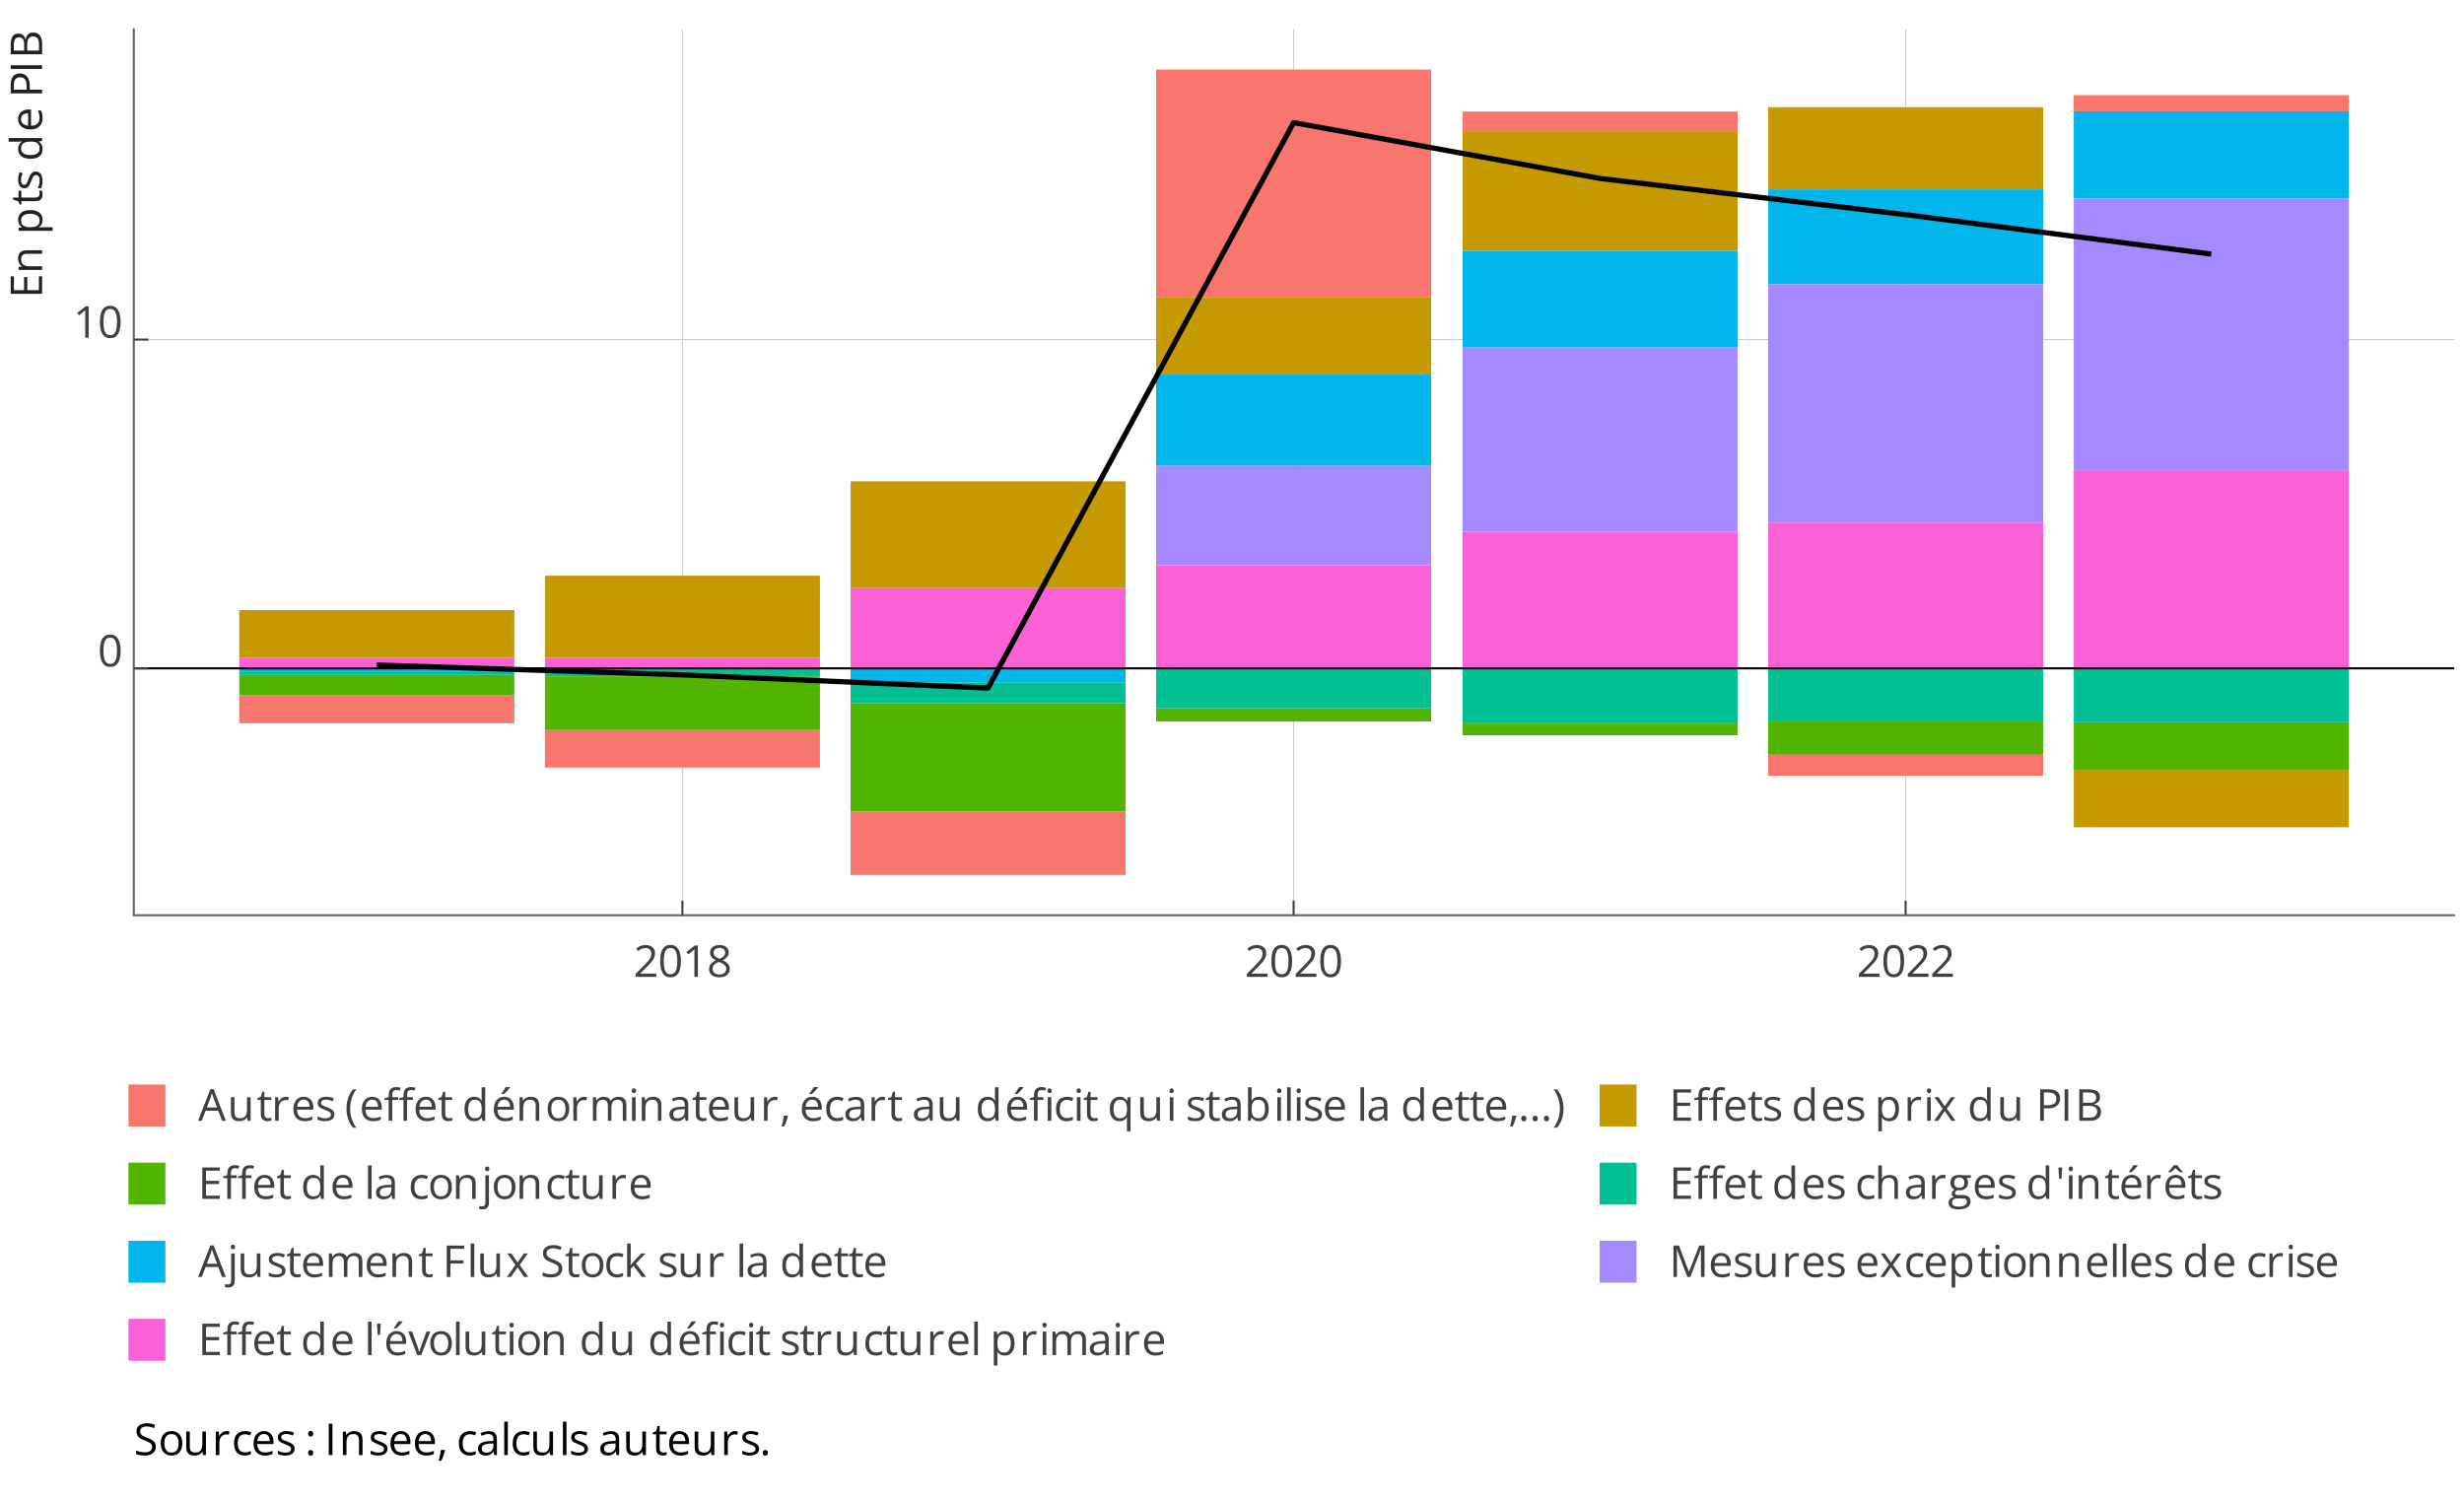 <?xml version="1.0" encoding="UTF-8"?>
<svg xmlns="http://www.w3.org/2000/svg" xmlns:xlink="http://www.w3.org/1999/xlink" width="504" height="307" viewBox="0 0 504 307">
<defs>
<g>
<g id="glyph-0-0">
</g>
<g id="glyph-0-1">
<path d="M 4.688 -3.219 C 4.688 -2.695 4.645 -2.227 4.562 -1.812 C 4.488 -1.406 4.363 -1.062 4.188 -0.781 C 4.02 -0.5 3.801 -0.281 3.531 -0.125 C 3.27 0.02 2.945 0.094 2.562 0.094 C 2.082 0.094 1.688 -0.035 1.375 -0.297 C 1.07 -0.555 0.844 -0.93 0.688 -1.422 C 0.531 -1.922 0.453 -2.52 0.453 -3.219 C 0.453 -3.906 0.52 -4.492 0.656 -4.984 C 0.801 -5.484 1.023 -5.863 1.328 -6.125 C 1.641 -6.395 2.051 -6.531 2.562 -6.531 C 3.051 -6.531 3.453 -6.395 3.766 -6.125 C 4.078 -5.863 4.305 -5.488 4.453 -5 C 4.609 -4.508 4.688 -3.914 4.688 -3.219 Z M 1.188 -3.219 C 1.188 -2.625 1.227 -2.125 1.312 -1.719 C 1.406 -1.32 1.551 -1.023 1.75 -0.828 C 1.957 -0.629 2.227 -0.531 2.562 -0.531 C 2.895 -0.531 3.16 -0.629 3.359 -0.828 C 3.566 -1.023 3.719 -1.32 3.812 -1.719 C 3.906 -2.125 3.953 -2.625 3.953 -3.219 C 3.953 -3.812 3.906 -4.305 3.812 -4.703 C 3.719 -5.098 3.57 -5.395 3.375 -5.594 C 3.176 -5.789 2.906 -5.891 2.562 -5.891 C 2.227 -5.891 1.957 -5.789 1.75 -5.594 C 1.551 -5.395 1.406 -5.098 1.312 -4.703 C 1.227 -4.305 1.188 -3.812 1.188 -3.219 Z M 1.188 -3.219 "/>
</g>
<g id="glyph-0-2">
<path d="M 3.156 0 L 2.453 0 L 2.453 -4.547 C 2.453 -4.723 2.453 -4.875 2.453 -5 C 2.453 -5.125 2.453 -5.238 2.453 -5.344 C 2.461 -5.445 2.473 -5.551 2.484 -5.656 C 2.391 -5.562 2.301 -5.484 2.219 -5.422 C 2.145 -5.359 2.047 -5.273 1.922 -5.172 L 1.203 -4.594 L 0.812 -5.078 L 2.547 -6.422 L 3.156 -6.422 Z M 3.156 0 "/>
</g>
<g id="glyph-0-3">
<path d="M 4.656 0 L 0.438 0 L 0.438 -0.609 L 2.156 -2.359 C 2.477 -2.68 2.75 -2.969 2.969 -3.219 C 3.188 -3.469 3.352 -3.711 3.469 -3.953 C 3.582 -4.203 3.641 -4.473 3.641 -4.766 C 3.641 -5.129 3.531 -5.406 3.312 -5.594 C 3.102 -5.789 2.82 -5.891 2.469 -5.891 C 2.156 -5.891 1.879 -5.836 1.641 -5.734 C 1.41 -5.629 1.172 -5.477 0.922 -5.281 L 0.531 -5.781 C 0.695 -5.914 0.879 -6.039 1.078 -6.156 C 1.285 -6.27 1.504 -6.359 1.734 -6.422 C 1.961 -6.484 2.207 -6.516 2.469 -6.516 C 2.863 -6.516 3.203 -6.445 3.484 -6.312 C 3.773 -6.176 4 -5.977 4.156 -5.719 C 4.312 -5.469 4.391 -5.164 4.391 -4.812 C 4.391 -4.469 4.32 -4.148 4.188 -3.859 C 4.051 -3.566 3.859 -3.281 3.609 -3 C 3.367 -2.719 3.086 -2.414 2.766 -2.094 L 1.375 -0.703 L 1.375 -0.672 L 4.656 -0.672 Z M 4.656 0 "/>
</g>
<g id="glyph-0-4">
<path d="M 2.562 -6.516 C 2.938 -6.516 3.266 -6.457 3.547 -6.344 C 3.836 -6.227 4.062 -6.055 4.219 -5.828 C 4.383 -5.598 4.469 -5.316 4.469 -4.984 C 4.469 -4.723 4.41 -4.492 4.297 -4.297 C 4.191 -4.109 4.039 -3.941 3.844 -3.797 C 3.656 -3.648 3.445 -3.52 3.219 -3.406 C 3.488 -3.281 3.734 -3.141 3.953 -2.984 C 4.18 -2.828 4.359 -2.641 4.484 -2.422 C 4.617 -2.203 4.688 -1.945 4.688 -1.656 C 4.688 -1.301 4.598 -0.988 4.422 -0.719 C 4.242 -0.457 4 -0.254 3.688 -0.109 C 3.375 0.023 3.004 0.094 2.578 0.094 C 2.129 0.094 1.742 0.023 1.422 -0.109 C 1.109 -0.254 0.867 -0.453 0.703 -0.703 C 0.535 -0.961 0.453 -1.27 0.453 -1.625 C 0.453 -1.926 0.516 -2.188 0.641 -2.406 C 0.766 -2.625 0.93 -2.812 1.141 -2.969 C 1.348 -3.125 1.578 -3.254 1.828 -3.359 C 1.609 -3.484 1.41 -3.617 1.234 -3.766 C 1.055 -3.91 0.914 -4.082 0.812 -4.281 C 0.707 -4.488 0.656 -4.727 0.656 -5 C 0.656 -5.32 0.738 -5.594 0.906 -5.812 C 1.07 -6.039 1.297 -6.211 1.578 -6.328 C 1.867 -6.453 2.195 -6.516 2.562 -6.516 Z M 1.172 -1.625 C 1.172 -1.301 1.285 -1.031 1.516 -0.812 C 1.742 -0.602 2.094 -0.5 2.562 -0.5 C 3.008 -0.5 3.352 -0.602 3.594 -0.812 C 3.844 -1.031 3.969 -1.312 3.969 -1.656 C 3.969 -1.863 3.91 -2.051 3.797 -2.219 C 3.68 -2.383 3.52 -2.531 3.312 -2.656 C 3.113 -2.781 2.875 -2.895 2.594 -3 L 2.438 -3.062 C 2.164 -2.945 1.938 -2.82 1.75 -2.688 C 1.562 -2.551 1.414 -2.395 1.312 -2.219 C 1.219 -2.051 1.172 -1.852 1.172 -1.625 Z M 2.562 -5.922 C 2.219 -5.922 1.93 -5.836 1.703 -5.672 C 1.484 -5.504 1.375 -5.266 1.375 -4.953 C 1.375 -4.734 1.426 -4.547 1.531 -4.391 C 1.645 -4.234 1.789 -4.098 1.969 -3.984 C 2.156 -3.879 2.363 -3.781 2.594 -3.688 C 2.82 -3.781 3.02 -3.883 3.188 -4 C 3.363 -4.113 3.5 -4.25 3.594 -4.406 C 3.695 -4.562 3.75 -4.75 3.75 -4.969 C 3.75 -5.27 3.641 -5.504 3.422 -5.672 C 3.203 -5.836 2.914 -5.922 2.562 -5.922 Z M 2.562 -5.922 "/>
</g>
<g id="glyph-0-5">
<path d="M 4.906 0 L 4.125 -2.047 L 1.547 -2.047 L 0.75 0 L 0 0 L 2.516 -6.453 L 3.188 -6.453 L 5.688 0 Z M 3.891 -2.703 L 3.141 -4.734 C 3.117 -4.785 3.086 -4.867 3.047 -4.984 C 3.016 -5.109 2.977 -5.234 2.938 -5.359 C 2.895 -5.492 2.859 -5.598 2.828 -5.672 C 2.805 -5.555 2.773 -5.438 2.734 -5.312 C 2.703 -5.195 2.672 -5.086 2.641 -4.984 C 2.609 -4.879 2.582 -4.797 2.562 -4.734 L 1.797 -2.703 Z M 3.891 -2.703 "/>
</g>
<g id="glyph-0-6">
<path d="M 4.75 -4.812 L 4.75 0 L 4.156 0 L 4.047 -0.672 L 4 -0.672 C 3.906 -0.504 3.773 -0.363 3.609 -0.25 C 3.453 -0.133 3.273 -0.051 3.078 0 C 2.879 0.062 2.672 0.094 2.453 0.094 C 2.066 0.094 1.742 0.031 1.484 -0.094 C 1.234 -0.219 1.039 -0.41 0.906 -0.672 C 0.781 -0.93 0.719 -1.258 0.719 -1.656 L 0.719 -4.812 L 1.453 -4.812 L 1.453 -1.719 C 1.453 -1.312 1.539 -1.008 1.719 -0.812 C 1.906 -0.613 2.188 -0.516 2.562 -0.516 C 2.914 -0.516 3.195 -0.582 3.406 -0.719 C 3.625 -0.852 3.781 -1.051 3.875 -1.312 C 3.969 -1.57 4.016 -1.895 4.016 -2.281 L 4.016 -4.812 Z M 4.75 -4.812 "/>
</g>
<g id="glyph-0-7">
<path d="M 2.328 -0.516 C 2.441 -0.516 2.562 -0.523 2.688 -0.547 C 2.82 -0.566 2.926 -0.586 3 -0.609 L 3 -0.047 C 2.914 -0.004 2.797 0.023 2.641 0.047 C 2.492 0.078 2.348 0.094 2.203 0.094 C 1.953 0.094 1.723 0.047 1.516 -0.047 C 1.305 -0.141 1.141 -0.289 1.016 -0.5 C 0.891 -0.719 0.828 -1.016 0.828 -1.391 L 0.828 -4.25 L 0.141 -4.25 L 0.141 -4.594 L 0.828 -4.891 L 1.125 -5.938 L 1.562 -5.938 L 1.562 -4.812 L 2.969 -4.812 L 2.969 -4.25 L 1.562 -4.25 L 1.562 -1.406 C 1.562 -1.102 1.629 -0.879 1.766 -0.734 C 1.91 -0.586 2.098 -0.516 2.328 -0.516 Z M 2.328 -0.516 "/>
</g>
<g id="glyph-0-8">
<path d="M 2.953 -4.906 C 3.055 -4.906 3.16 -4.898 3.266 -4.891 C 3.367 -4.879 3.461 -4.863 3.547 -4.844 L 3.453 -4.172 C 3.367 -4.191 3.281 -4.207 3.188 -4.219 C 3.094 -4.227 3 -4.234 2.906 -4.234 C 2.719 -4.234 2.535 -4.191 2.359 -4.109 C 2.191 -4.035 2.039 -3.926 1.906 -3.781 C 1.781 -3.633 1.68 -3.457 1.609 -3.25 C 1.535 -3.051 1.5 -2.828 1.5 -2.578 L 1.5 0 L 0.766 0 L 0.766 -4.812 L 1.375 -4.812 L 1.453 -3.922 L 1.484 -3.922 C 1.586 -4.109 1.707 -4.273 1.844 -4.422 C 1.988 -4.566 2.148 -4.68 2.328 -4.766 C 2.516 -4.859 2.723 -4.906 2.953 -4.906 Z M 2.953 -4.906 "/>
</g>
<g id="glyph-0-9">
<path d="M 2.625 -4.906 C 3.031 -4.906 3.379 -4.812 3.672 -4.625 C 3.973 -4.445 4.195 -4.191 4.344 -3.859 C 4.5 -3.535 4.578 -3.156 4.578 -2.719 L 4.578 -2.266 L 1.25 -2.266 C 1.258 -1.703 1.398 -1.27 1.672 -0.969 C 1.953 -0.676 2.336 -0.531 2.828 -0.531 C 3.129 -0.531 3.395 -0.555 3.625 -0.609 C 3.863 -0.672 4.113 -0.754 4.375 -0.859 L 4.375 -0.219 C 4.125 -0.113 3.879 -0.035 3.641 0.016 C 3.398 0.066 3.117 0.094 2.797 0.094 C 2.336 0.094 1.938 0 1.594 -0.188 C 1.25 -0.383 0.977 -0.664 0.781 -1.031 C 0.594 -1.395 0.5 -1.844 0.5 -2.375 C 0.5 -2.895 0.586 -3.344 0.766 -3.719 C 0.941 -4.102 1.188 -4.395 1.5 -4.594 C 1.82 -4.801 2.195 -4.906 2.625 -4.906 Z M 2.609 -4.312 C 2.223 -4.312 1.914 -4.18 1.688 -3.922 C 1.457 -3.672 1.316 -3.316 1.266 -2.859 L 3.812 -2.859 C 3.812 -3.141 3.77 -3.391 3.688 -3.609 C 3.602 -3.828 3.473 -4 3.297 -4.125 C 3.117 -4.25 2.891 -4.312 2.609 -4.312 Z M 2.609 -4.312 "/>
</g>
<g id="glyph-0-10">
<path d="M 3.891 -1.312 C 3.891 -1.008 3.812 -0.754 3.656 -0.547 C 3.5 -0.336 3.273 -0.176 2.984 -0.062 C 2.703 0.039 2.363 0.094 1.969 0.094 C 1.633 0.094 1.344 0.062 1.094 0 C 0.852 -0.051 0.641 -0.125 0.453 -0.219 L 0.453 -0.891 C 0.648 -0.797 0.883 -0.707 1.156 -0.625 C 1.426 -0.539 1.703 -0.5 1.984 -0.5 C 2.398 -0.5 2.703 -0.566 2.891 -0.703 C 3.078 -0.836 3.172 -1.02 3.172 -1.25 C 3.172 -1.383 3.133 -1.504 3.062 -1.609 C 2.988 -1.711 2.863 -1.812 2.688 -1.906 C 2.508 -2 2.266 -2.102 1.953 -2.219 C 1.648 -2.332 1.383 -2.445 1.156 -2.562 C 0.938 -2.676 0.766 -2.816 0.641 -2.984 C 0.523 -3.148 0.469 -3.367 0.469 -3.641 C 0.469 -4.047 0.629 -4.359 0.953 -4.578 C 1.285 -4.797 1.719 -4.906 2.25 -4.906 C 2.539 -4.906 2.812 -4.875 3.062 -4.812 C 3.32 -4.758 3.562 -4.688 3.781 -4.594 L 3.531 -4 C 3.332 -4.082 3.117 -4.156 2.891 -4.219 C 2.672 -4.281 2.441 -4.312 2.203 -4.312 C 1.867 -4.312 1.609 -4.254 1.422 -4.141 C 1.242 -4.023 1.156 -3.875 1.156 -3.688 C 1.156 -3.531 1.195 -3.406 1.281 -3.312 C 1.363 -3.219 1.5 -3.125 1.688 -3.031 C 1.875 -2.945 2.117 -2.852 2.422 -2.75 C 2.723 -2.633 2.984 -2.516 3.203 -2.391 C 3.422 -2.273 3.586 -2.133 3.703 -1.969 C 3.828 -1.801 3.891 -1.582 3.891 -1.312 Z M 3.891 -1.312 "/>
</g>
<g id="glyph-0-11">
</g>
<g id="glyph-0-12">
<path d="M 0.359 -2.469 C 0.359 -2.957 0.406 -3.438 0.5 -3.906 C 0.594 -4.375 0.738 -4.82 0.938 -5.25 C 1.133 -5.676 1.383 -6.066 1.688 -6.422 L 2.375 -6.422 C 1.957 -5.867 1.641 -5.25 1.422 -4.562 C 1.211 -3.883 1.109 -3.188 1.109 -2.469 C 1.109 -2 1.156 -1.535 1.25 -1.078 C 1.344 -0.629 1.484 -0.195 1.672 0.219 C 1.859 0.645 2.094 1.047 2.375 1.422 L 1.688 1.422 C 1.383 1.066 1.133 0.68 0.938 0.266 C 0.738 -0.141 0.594 -0.57 0.5 -1.031 C 0.406 -1.5 0.359 -1.977 0.359 -2.469 Z M 0.359 -2.469 "/>
</g>
<g id="glyph-0-13">
<path d="M 2.906 -4.25 L 1.719 -4.25 L 1.719 0 L 0.984 0 L 0.984 -4.25 L 0.125 -4.25 L 0.125 -4.594 L 0.984 -4.844 L 0.984 -5.156 C 0.984 -5.562 1.039 -5.891 1.156 -6.141 C 1.281 -6.398 1.457 -6.586 1.688 -6.703 C 1.914 -6.828 2.191 -6.891 2.516 -6.891 C 2.703 -6.891 2.875 -6.875 3.031 -6.844 C 3.188 -6.812 3.32 -6.773 3.438 -6.734 L 3.25 -6.156 C 3.145 -6.188 3.031 -6.211 2.906 -6.234 C 2.781 -6.266 2.656 -6.281 2.531 -6.281 C 2.25 -6.281 2.039 -6.191 1.906 -6.016 C 1.781 -5.836 1.719 -5.555 1.719 -5.172 L 1.719 -4.812 L 2.906 -4.812 Z M 5.938 -4.25 L 4.75 -4.25 L 4.75 0 L 4.016 0 L 4.016 -4.25 L 3.156 -4.25 L 3.156 -4.594 L 4.016 -4.844 L 4.016 -5.156 C 4.016 -5.562 4.07 -5.891 4.188 -6.141 C 4.312 -6.398 4.488 -6.586 4.719 -6.703 C 4.945 -6.828 5.223 -6.891 5.547 -6.891 C 5.734 -6.891 5.906 -6.875 6.062 -6.844 C 6.219 -6.812 6.352 -6.773 6.469 -6.734 L 6.281 -6.156 C 6.176 -6.188 6.062 -6.211 5.938 -6.234 C 5.812 -6.266 5.688 -6.281 5.562 -6.281 C 5.281 -6.281 5.07 -6.191 4.938 -6.016 C 4.812 -5.836 4.75 -5.555 4.75 -5.172 L 4.75 -4.812 L 5.938 -4.812 Z M 5.938 -4.25 "/>
</g>
<g id="glyph-0-14">
<path d="M 2.484 0.094 C 1.867 0.094 1.383 -0.113 1.031 -0.531 C 0.676 -0.945 0.5 -1.566 0.5 -2.391 C 0.5 -3.223 0.68 -3.848 1.047 -4.266 C 1.41 -4.691 1.895 -4.906 2.5 -4.906 C 2.75 -4.906 2.969 -4.867 3.156 -4.797 C 3.352 -4.734 3.52 -4.645 3.656 -4.531 C 3.789 -4.414 3.906 -4.289 4 -4.156 L 4.062 -4.156 C 4.039 -4.238 4.023 -4.359 4.016 -4.516 C 4.004 -4.68 4 -4.812 4 -4.906 L 4 -6.844 L 4.734 -6.844 L 4.734 0 L 4.141 0 L 4.031 -0.688 L 4 -0.688 C 3.914 -0.539 3.801 -0.41 3.656 -0.297 C 3.52 -0.18 3.352 -0.086 3.156 -0.016 C 2.969 0.055 2.742 0.094 2.484 0.094 Z M 2.594 -0.516 C 3.113 -0.516 3.477 -0.66 3.688 -0.953 C 3.906 -1.242 4.016 -1.68 4.016 -2.266 L 4.016 -2.391 C 4.016 -3.004 3.91 -3.473 3.703 -3.797 C 3.504 -4.129 3.133 -4.297 2.594 -4.297 C 2.145 -4.297 1.805 -4.125 1.578 -3.781 C 1.359 -3.438 1.25 -2.969 1.25 -2.375 C 1.25 -1.781 1.359 -1.32 1.578 -1 C 1.805 -0.676 2.145 -0.516 2.594 -0.516 Z M 2.594 -0.516 "/>
</g>
<g id="glyph-0-15">
<path d="M 2.625 -4.906 C 3.031 -4.906 3.379 -4.812 3.672 -4.625 C 3.973 -4.445 4.195 -4.191 4.344 -3.859 C 4.5 -3.535 4.578 -3.156 4.578 -2.719 L 4.578 -2.266 L 1.25 -2.266 C 1.258 -1.703 1.398 -1.27 1.672 -0.969 C 1.953 -0.676 2.336 -0.531 2.828 -0.531 C 3.129 -0.531 3.395 -0.555 3.625 -0.609 C 3.863 -0.672 4.113 -0.754 4.375 -0.859 L 4.375 -0.219 C 4.125 -0.113 3.879 -0.035 3.641 0.016 C 3.398 0.066 3.117 0.094 2.797 0.094 C 2.336 0.094 1.938 0 1.594 -0.188 C 1.25 -0.383 0.977 -0.664 0.781 -1.031 C 0.594 -1.395 0.5 -1.844 0.5 -2.375 C 0.5 -2.895 0.586 -3.344 0.766 -3.719 C 0.941 -4.102 1.188 -4.395 1.5 -4.594 C 1.82 -4.801 2.195 -4.906 2.625 -4.906 Z M 2.609 -4.312 C 2.223 -4.312 1.914 -4.18 1.688 -3.922 C 1.457 -3.672 1.316 -3.316 1.266 -2.859 L 3.812 -2.859 C 3.812 -3.141 3.77 -3.391 3.688 -3.609 C 3.602 -3.828 3.473 -4 3.297 -4.125 C 3.117 -4.25 2.891 -4.312 2.609 -4.312 Z M 3.828 -6.891 L 3.828 -6.812 C 3.766 -6.727 3.68 -6.625 3.578 -6.5 C 3.484 -6.383 3.375 -6.258 3.25 -6.125 C 3.125 -6 3 -5.875 2.875 -5.75 C 2.75 -5.633 2.633 -5.535 2.531 -5.453 L 2.047 -5.453 L 2.047 -5.562 C 2.141 -5.664 2.238 -5.797 2.344 -5.953 C 2.457 -6.117 2.566 -6.281 2.672 -6.438 C 2.785 -6.602 2.875 -6.754 2.938 -6.891 Z M 3.828 -6.891 "/>
</g>
<g id="glyph-0-16">
<path d="M 3.047 -4.906 C 3.617 -4.906 4.051 -4.766 4.344 -4.484 C 4.633 -4.203 4.781 -3.754 4.781 -3.141 L 4.781 0 L 4.062 0 L 4.062 -3.094 C 4.062 -3.488 3.969 -3.785 3.781 -3.984 C 3.602 -4.191 3.328 -4.297 2.953 -4.297 C 2.422 -4.297 2.047 -4.145 1.828 -3.844 C 1.609 -3.539 1.5 -3.098 1.5 -2.516 L 1.5 0 L 0.766 0 L 0.766 -4.812 L 1.359 -4.812 L 1.469 -4.125 L 1.5 -4.125 C 1.602 -4.289 1.734 -4.43 1.891 -4.547 C 2.055 -4.66 2.234 -4.75 2.422 -4.812 C 2.617 -4.875 2.828 -4.906 3.047 -4.906 Z M 3.047 -4.906 "/>
</g>
<g id="glyph-0-17">
<path d="M 4.922 -2.422 C 4.922 -2.023 4.867 -1.672 4.766 -1.359 C 4.66 -1.047 4.508 -0.781 4.312 -0.562 C 4.125 -0.352 3.895 -0.191 3.625 -0.078 C 3.352 0.035 3.039 0.094 2.688 0.094 C 2.363 0.094 2.066 0.035 1.797 -0.078 C 1.535 -0.191 1.305 -0.352 1.109 -0.562 C 0.922 -0.781 0.77 -1.047 0.656 -1.359 C 0.551 -1.672 0.5 -2.023 0.5 -2.422 C 0.5 -2.941 0.586 -3.383 0.766 -3.75 C 0.941 -4.125 1.195 -4.41 1.531 -4.609 C 1.863 -4.805 2.258 -4.906 2.719 -4.906 C 3.164 -4.906 3.551 -4.805 3.875 -4.609 C 4.207 -4.41 4.461 -4.125 4.641 -3.75 C 4.828 -3.383 4.922 -2.941 4.922 -2.422 Z M 1.25 -2.422 C 1.25 -2.035 1.301 -1.695 1.406 -1.406 C 1.508 -1.125 1.664 -0.906 1.875 -0.75 C 2.094 -0.594 2.375 -0.516 2.719 -0.516 C 3.051 -0.516 3.32 -0.594 3.531 -0.75 C 3.75 -0.906 3.91 -1.125 4.016 -1.406 C 4.117 -1.695 4.172 -2.035 4.172 -2.422 C 4.172 -2.805 4.117 -3.133 4.016 -3.406 C 3.91 -3.688 3.75 -3.906 3.531 -4.062 C 3.32 -4.219 3.047 -4.297 2.703 -4.297 C 2.203 -4.297 1.832 -4.129 1.594 -3.797 C 1.363 -3.461 1.25 -3.004 1.25 -2.422 Z M 1.25 -2.422 "/>
</g>
<g id="glyph-0-18">
<path d="M 6 -4.906 C 6.531 -4.906 6.93 -4.766 7.203 -4.484 C 7.473 -4.211 7.609 -3.77 7.609 -3.156 L 7.609 0 L 6.875 0 L 6.875 -3.125 C 6.875 -3.508 6.789 -3.801 6.625 -4 C 6.457 -4.195 6.207 -4.297 5.875 -4.297 C 5.414 -4.297 5.078 -4.16 4.859 -3.891 C 4.648 -3.617 4.547 -3.219 4.547 -2.688 L 4.547 0 L 3.828 0 L 3.828 -3.125 C 3.828 -3.383 3.785 -3.598 3.703 -3.766 C 3.629 -3.941 3.52 -4.07 3.375 -4.156 C 3.227 -4.25 3.039 -4.297 2.812 -4.297 C 2.5 -4.297 2.242 -4.227 2.047 -4.094 C 1.859 -3.957 1.719 -3.758 1.625 -3.5 C 1.539 -3.238 1.5 -2.922 1.5 -2.547 L 1.5 0 L 0.766 0 L 0.766 -4.812 L 1.359 -4.812 L 1.469 -4.141 L 1.5 -4.141 C 1.602 -4.305 1.727 -4.445 1.875 -4.562 C 2.02 -4.676 2.18 -4.758 2.359 -4.812 C 2.547 -4.875 2.738 -4.906 2.938 -4.906 C 3.312 -4.906 3.617 -4.836 3.859 -4.703 C 4.109 -4.566 4.289 -4.359 4.406 -4.078 L 4.438 -4.078 C 4.602 -4.359 4.82 -4.566 5.094 -4.703 C 5.363 -4.836 5.664 -4.906 6 -4.906 Z M 6 -4.906 "/>
</g>
<g id="glyph-0-19">
<path d="M 1.5 -4.812 L 1.5 0 L 0.766 0 L 0.766 -4.812 Z M 1.141 -6.625 C 1.266 -6.625 1.367 -6.582 1.453 -6.5 C 1.535 -6.426 1.578 -6.305 1.578 -6.141 C 1.578 -5.973 1.535 -5.848 1.453 -5.766 C 1.367 -5.691 1.266 -5.656 1.141 -5.656 C 1.016 -5.656 0.91 -5.691 0.828 -5.766 C 0.742 -5.848 0.703 -5.973 0.703 -6.141 C 0.703 -6.305 0.742 -6.426 0.828 -6.5 C 0.91 -6.582 1.016 -6.625 1.141 -6.625 Z M 1.141 -6.625 "/>
</g>
<g id="glyph-0-20">
<path d="M 2.578 -4.891 C 3.148 -4.891 3.57 -4.758 3.844 -4.5 C 4.125 -4.25 4.266 -3.844 4.266 -3.281 L 4.266 0 L 3.734 0 L 3.594 -0.719 L 3.562 -0.719 C 3.426 -0.539 3.285 -0.391 3.141 -0.266 C 2.992 -0.148 2.82 -0.062 2.625 0 C 2.438 0.062 2.203 0.094 1.922 0.094 C 1.629 0.094 1.367 0.039 1.141 -0.062 C 0.91 -0.164 0.727 -0.32 0.594 -0.531 C 0.469 -0.738 0.406 -1.004 0.406 -1.328 C 0.406 -1.805 0.598 -2.172 0.984 -2.422 C 1.367 -2.68 1.945 -2.828 2.719 -2.859 L 3.562 -2.891 L 3.562 -3.188 C 3.562 -3.602 3.469 -3.895 3.281 -4.062 C 3.102 -4.227 2.852 -4.312 2.531 -4.312 C 2.281 -4.312 2.039 -4.273 1.812 -4.203 C 1.582 -4.129 1.363 -4.039 1.156 -3.938 L 0.938 -4.484 C 1.156 -4.598 1.406 -4.691 1.688 -4.766 C 1.969 -4.848 2.266 -4.891 2.578 -4.891 Z M 3.547 -2.375 L 2.812 -2.344 C 2.207 -2.32 1.781 -2.223 1.531 -2.047 C 1.289 -1.867 1.172 -1.625 1.172 -1.312 C 1.172 -1.039 1.254 -0.836 1.422 -0.703 C 1.586 -0.566 1.812 -0.5 2.094 -0.5 C 2.52 -0.5 2.867 -0.617 3.141 -0.859 C 3.41 -1.098 3.547 -1.453 3.547 -1.922 Z M 3.547 -2.375 "/>
</g>
<g id="glyph-0-21">
<path d="M 1.609 -1.047 L 1.656 -0.938 C 1.602 -0.727 1.535 -0.5 1.453 -0.25 C 1.379 -0.008 1.297 0.227 1.203 0.469 C 1.109 0.719 1.008 0.945 0.906 1.156 L 0.359 1.156 C 0.422 0.926 0.484 0.68 0.547 0.422 C 0.609 0.16 0.66 -0.094 0.703 -0.344 C 0.754 -0.602 0.797 -0.836 0.828 -1.047 Z M 1.609 -1.047 "/>
</g>
<g id="glyph-0-22">
<path d="M 2.703 0.094 C 2.266 0.094 1.879 0.004 1.547 -0.172 C 1.223 -0.359 0.969 -0.633 0.781 -1 C 0.594 -1.363 0.5 -1.82 0.5 -2.375 C 0.5 -2.957 0.594 -3.438 0.781 -3.812 C 0.977 -4.188 1.25 -4.461 1.594 -4.641 C 1.938 -4.816 2.328 -4.906 2.766 -4.906 C 3.004 -4.906 3.234 -4.879 3.453 -4.828 C 3.68 -4.785 3.867 -4.727 4.016 -4.656 L 3.797 -4.031 C 3.648 -4.094 3.477 -4.145 3.281 -4.188 C 3.094 -4.238 2.914 -4.266 2.75 -4.266 C 2.414 -4.266 2.141 -4.191 1.922 -4.047 C 1.703 -3.91 1.535 -3.703 1.422 -3.422 C 1.305 -3.141 1.25 -2.797 1.25 -2.391 C 1.25 -2.004 1.301 -1.672 1.406 -1.391 C 1.52 -1.117 1.68 -0.91 1.891 -0.766 C 2.109 -0.617 2.375 -0.547 2.688 -0.547 C 2.945 -0.547 3.176 -0.57 3.375 -0.625 C 3.582 -0.676 3.77 -0.738 3.938 -0.812 L 3.938 -0.172 C 3.781 -0.086 3.602 -0.023 3.406 0.016 C 3.207 0.066 2.973 0.094 2.703 0.094 Z M 2.703 0.094 "/>
</g>
<g id="glyph-0-23">
<path d="M 2.906 -4.25 L 1.719 -4.25 L 1.719 0 L 0.984 0 L 0.984 -4.25 L 0.125 -4.25 L 0.125 -4.594 L 0.984 -4.844 L 0.984 -5.156 C 0.984 -5.562 1.039 -5.891 1.156 -6.141 C 1.281 -6.398 1.457 -6.586 1.688 -6.703 C 1.914 -6.828 2.191 -6.891 2.516 -6.891 C 2.703 -6.891 2.875 -6.875 3.031 -6.844 C 3.188 -6.812 3.32 -6.773 3.438 -6.734 L 3.25 -6.156 C 3.145 -6.188 3.031 -6.211 2.906 -6.234 C 2.781 -6.266 2.656 -6.281 2.531 -6.281 C 2.25 -6.281 2.039 -6.191 1.906 -6.016 C 1.781 -5.836 1.719 -5.555 1.719 -5.172 L 1.719 -4.812 L 2.906 -4.812 Z M 4.531 -4.812 L 4.531 0 L 3.797 0 L 3.797 -4.812 Z M 4.172 -6.625 C 4.297 -6.625 4.398 -6.582 4.484 -6.5 C 4.566 -6.426 4.609 -6.305 4.609 -6.141 C 4.609 -5.973 4.566 -5.848 4.484 -5.766 C 4.398 -5.691 4.297 -5.656 4.172 -5.656 C 4.047 -5.656 3.941 -5.691 3.859 -5.766 C 3.773 -5.848 3.734 -5.973 3.734 -6.141 C 3.734 -6.305 3.773 -6.426 3.859 -6.5 C 3.941 -6.582 4.047 -6.625 4.172 -6.625 Z M 4.172 -6.625 "/>
</g>
<g id="glyph-0-24">
<path d="M 4 2.156 L 4 0.094 C 4 -0.02 4 -0.148 4 -0.297 C 4.008 -0.453 4.02 -0.582 4.031 -0.688 L 3.984 -0.688 C 3.848 -0.469 3.656 -0.281 3.406 -0.125 C 3.164 0.02 2.848 0.094 2.453 0.094 C 1.859 0.094 1.383 -0.113 1.031 -0.531 C 0.676 -0.945 0.5 -1.57 0.5 -2.406 C 0.5 -2.945 0.578 -3.398 0.734 -3.766 C 0.898 -4.141 1.133 -4.422 1.438 -4.609 C 1.738 -4.805 2.086 -4.906 2.484 -4.906 C 2.867 -4.906 3.18 -4.828 3.422 -4.672 C 3.672 -4.523 3.863 -4.344 4 -4.125 L 4.031 -4.125 L 4.156 -4.812 L 4.734 -4.812 L 4.734 2.156 Z M 2.594 -0.516 C 2.926 -0.516 3.195 -0.578 3.406 -0.703 C 3.613 -0.836 3.766 -1.031 3.859 -1.281 C 3.953 -1.539 4.004 -1.863 4.016 -2.25 L 4.016 -2.406 C 4.016 -3.02 3.906 -3.488 3.688 -3.812 C 3.477 -4.133 3.113 -4.297 2.594 -4.297 C 2.133 -4.297 1.797 -4.125 1.578 -3.781 C 1.359 -3.438 1.25 -2.969 1.25 -2.375 C 1.25 -1.789 1.359 -1.332 1.578 -1 C 1.797 -0.676 2.133 -0.516 2.594 -0.516 Z M 2.594 -0.516 "/>
</g>
<g id="glyph-0-25">
<path d="M 1.5 -6.844 L 1.5 -5.125 C 1.5 -4.926 1.492 -4.734 1.484 -4.547 C 1.473 -4.367 1.461 -4.227 1.453 -4.125 L 1.5 -4.125 C 1.633 -4.344 1.82 -4.523 2.062 -4.672 C 2.312 -4.828 2.633 -4.906 3.031 -4.906 C 3.625 -4.906 4.098 -4.691 4.453 -4.266 C 4.816 -3.848 5 -3.227 5 -2.406 C 5 -1.863 4.914 -1.406 4.75 -1.031 C 4.594 -0.664 4.363 -0.383 4.062 -0.188 C 3.758 0 3.406 0.094 3 0.094 C 2.625 0.094 2.312 0.02 2.062 -0.125 C 1.82 -0.27 1.633 -0.441 1.5 -0.641 L 1.453 -0.641 L 1.297 0 L 0.766 0 L 0.766 -6.844 Z M 2.906 -4.297 C 2.551 -4.297 2.27 -4.223 2.062 -4.078 C 1.863 -3.941 1.719 -3.738 1.625 -3.469 C 1.539 -3.195 1.5 -2.852 1.5 -2.438 L 1.5 -2.391 C 1.5 -1.785 1.598 -1.32 1.797 -1 C 2.004 -0.676 2.375 -0.516 2.906 -0.516 C 3.352 -0.516 3.688 -0.676 3.906 -1 C 4.133 -1.332 4.25 -1.805 4.25 -2.422 C 4.25 -3.035 4.141 -3.5 3.922 -3.812 C 3.703 -4.133 3.363 -4.297 2.906 -4.297 Z M 2.906 -4.297 "/>
</g>
<g id="glyph-0-26">
<path d="M 1.5 0 L 0.766 0 L 0.766 -6.844 L 1.5 -6.844 Z M 1.5 0 "/>
</g>
<g id="glyph-0-27">
<path d="M 0.656 -0.453 C 0.656 -0.66 0.703 -0.805 0.797 -0.891 C 0.898 -0.984 1.023 -1.031 1.172 -1.031 C 1.316 -1.031 1.441 -0.984 1.547 -0.891 C 1.648 -0.805 1.703 -0.66 1.703 -0.453 C 1.703 -0.254 1.648 -0.109 1.547 -0.016 C 1.441 0.078 1.316 0.125 1.172 0.125 C 1.023 0.125 0.898 0.078 0.797 -0.016 C 0.703 -0.109 0.656 -0.254 0.656 -0.453 Z M 2.984 -0.453 C 2.984 -0.66 3.031 -0.805 3.125 -0.891 C 3.227 -0.984 3.352 -1.031 3.5 -1.031 C 3.645 -1.031 3.77 -0.984 3.875 -0.891 C 3.977 -0.805 4.031 -0.66 4.031 -0.453 C 4.031 -0.254 3.977 -0.109 3.875 -0.016 C 3.77 0.078 3.645 0.125 3.5 0.125 C 3.352 0.125 3.227 0.078 3.125 -0.016 C 3.031 -0.109 2.984 -0.254 2.984 -0.453 Z M 5.297 -0.453 C 5.297 -0.66 5.344 -0.805 5.438 -0.891 C 5.539 -0.984 5.664 -1.031 5.812 -1.031 C 5.957 -1.031 6.082 -0.984 6.188 -0.891 C 6.289 -0.805 6.344 -0.66 6.344 -0.453 C 6.344 -0.254 6.289 -0.109 6.188 -0.016 C 6.082 0.078 5.957 0.125 5.812 0.125 C 5.664 0.125 5.539 0.078 5.438 -0.016 C 5.344 -0.109 5.297 -0.254 5.297 -0.453 Z M 5.297 -0.453 "/>
</g>
<g id="glyph-0-28">
<path d="M 2.297 -2.469 C 2.297 -1.977 2.25 -1.5 2.156 -1.031 C 2.062 -0.57 1.914 -0.133 1.719 0.281 C 1.52 0.695 1.27 1.078 0.969 1.422 L 0.281 1.422 C 0.562 1.047 0.797 0.645 0.984 0.219 C 1.172 -0.195 1.312 -0.633 1.406 -1.094 C 1.508 -1.551 1.562 -2.016 1.562 -2.484 C 1.562 -2.953 1.508 -3.414 1.406 -3.875 C 1.312 -4.344 1.172 -4.789 0.984 -5.219 C 0.797 -5.645 0.555 -6.047 0.266 -6.422 L 0.969 -6.422 C 1.27 -6.066 1.52 -5.676 1.719 -5.25 C 1.914 -4.82 2.062 -4.375 2.156 -3.906 C 2.25 -3.445 2.297 -2.969 2.297 -2.469 Z M 2.297 -2.469 "/>
</g>
<g id="glyph-0-29">
<path d="M 4.453 0 L 0.875 0 L 0.875 -6.422 L 4.453 -6.422 L 4.453 -5.766 L 1.625 -5.766 L 1.625 -3.688 L 4.297 -3.688 L 4.297 -3.031 L 1.625 -3.031 L 1.625 -0.656 L 4.453 -0.656 Z M 4.453 0 "/>
</g>
<g id="glyph-0-30">
<path d="M 3.031 -4.906 C 3.633 -4.906 4.113 -4.695 4.469 -4.281 C 4.82 -3.875 5 -3.254 5 -2.422 C 5 -1.867 4.914 -1.406 4.75 -1.031 C 4.594 -0.664 4.363 -0.383 4.062 -0.188 C 3.77 0 3.422 0.094 3.016 0.094 C 2.754 0.094 2.523 0.062 2.328 0 C 2.141 -0.07 1.977 -0.164 1.844 -0.281 C 1.707 -0.395 1.594 -0.52 1.5 -0.656 L 1.453 -0.656 C 1.461 -0.539 1.473 -0.398 1.484 -0.234 C 1.492 -0.078 1.5 0.055 1.5 0.172 L 1.5 2.156 L 0.766 2.156 L 0.766 -4.812 L 1.375 -4.812 L 1.469 -4.109 L 1.5 -4.109 C 1.594 -4.254 1.707 -4.383 1.844 -4.5 C 1.977 -4.625 2.141 -4.723 2.328 -4.797 C 2.523 -4.867 2.758 -4.906 3.031 -4.906 Z M 2.906 -4.297 C 2.57 -4.297 2.301 -4.227 2.094 -4.094 C 1.895 -3.969 1.75 -3.773 1.656 -3.516 C 1.562 -3.266 1.508 -2.941 1.5 -2.547 L 1.5 -2.406 C 1.5 -2 1.539 -1.656 1.625 -1.375 C 1.719 -1.094 1.867 -0.879 2.078 -0.734 C 2.285 -0.586 2.562 -0.516 2.906 -0.516 C 3.207 -0.516 3.457 -0.594 3.656 -0.75 C 3.852 -0.914 4 -1.145 4.094 -1.438 C 4.195 -1.727 4.25 -2.062 4.25 -2.438 C 4.25 -3 4.141 -3.445 3.922 -3.781 C 3.703 -4.125 3.363 -4.297 2.906 -4.297 Z M 2.906 -4.297 "/>
</g>
<g id="glyph-0-31">
<path d="M 1.922 -2.469 L 0.25 -4.812 L 1.078 -4.812 L 2.359 -2.969 L 3.625 -4.812 L 4.453 -4.812 L 2.781 -2.469 L 4.547 0 L 3.703 0 L 2.359 -1.969 L 1 0 L 0.172 0 Z M 1.922 -2.469 "/>
</g>
<g id="glyph-0-32">
<path d="M 2.562 -6.422 C 3.383 -6.422 3.988 -6.258 4.375 -5.938 C 4.758 -5.613 4.953 -5.148 4.953 -4.547 C 4.953 -4.273 4.906 -4.016 4.812 -3.766 C 4.727 -3.523 4.582 -3.312 4.375 -3.125 C 4.176 -2.938 3.914 -2.789 3.594 -2.688 C 3.27 -2.582 2.875 -2.531 2.406 -2.531 L 1.625 -2.531 L 1.625 0 L 0.875 0 L 0.875 -6.422 Z M 2.484 -5.781 L 1.625 -5.781 L 1.625 -3.172 L 2.328 -3.172 C 2.734 -3.172 3.07 -3.211 3.344 -3.297 C 3.625 -3.391 3.832 -3.535 3.969 -3.734 C 4.102 -3.93 4.172 -4.191 4.172 -4.516 C 4.172 -4.941 4.035 -5.258 3.766 -5.469 C 3.492 -5.676 3.066 -5.781 2.484 -5.781 Z M 2.484 -5.781 "/>
</g>
<g id="glyph-0-33">
<path d="M 0.875 0 L 0.875 -6.422 L 1.625 -6.422 L 1.625 0 Z M 0.875 0 "/>
</g>
<g id="glyph-0-34">
<path d="M 0.875 -6.422 L 2.703 -6.422 C 3.504 -6.422 4.102 -6.301 4.5 -6.062 C 4.906 -5.82 5.109 -5.414 5.109 -4.844 C 5.109 -4.594 5.062 -4.367 4.969 -4.172 C 4.875 -3.973 4.734 -3.805 4.547 -3.672 C 4.367 -3.547 4.148 -3.457 3.891 -3.406 L 3.891 -3.359 C 4.172 -3.316 4.414 -3.238 4.625 -3.125 C 4.844 -3.008 5.016 -2.844 5.141 -2.625 C 5.266 -2.414 5.328 -2.148 5.328 -1.828 C 5.328 -1.43 5.234 -1.098 5.047 -0.828 C 4.867 -0.555 4.613 -0.348 4.281 -0.203 C 3.945 -0.066 3.551 0 3.094 0 L 0.875 0 Z M 1.625 -3.672 L 2.859 -3.672 C 3.422 -3.672 3.805 -3.758 4.016 -3.938 C 4.234 -4.125 4.344 -4.395 4.344 -4.75 C 4.344 -5.113 4.211 -5.375 3.953 -5.531 C 3.703 -5.695 3.297 -5.781 2.734 -5.781 L 1.625 -5.781 Z M 1.625 -3.047 L 1.625 -0.641 L 2.969 -0.641 C 3.531 -0.641 3.93 -0.75 4.172 -0.969 C 4.41 -1.195 4.531 -1.5 4.531 -1.875 C 4.531 -2.125 4.473 -2.332 4.359 -2.5 C 4.254 -2.676 4.082 -2.812 3.844 -2.906 C 3.613 -3 3.297 -3.047 2.891 -3.047 Z M 1.625 -3.047 "/>
</g>
<g id="glyph-0-35">
<path d="M 0.188 2.156 C 0.039 2.156 -0.086 2.145 -0.203 2.125 C -0.316 2.102 -0.414 2.078 -0.5 2.047 L -0.5 1.453 C -0.406 1.484 -0.312 1.504 -0.219 1.516 C -0.125 1.535 -0.02 1.547 0.094 1.547 C 0.301 1.547 0.461 1.488 0.578 1.375 C 0.703 1.27 0.766 1.07 0.766 0.781 L 0.766 -4.812 L 1.5 -4.812 L 1.5 0.766 C 1.5 1.055 1.453 1.305 1.359 1.516 C 1.266 1.723 1.117 1.879 0.922 1.984 C 0.734 2.098 0.488 2.156 0.188 2.156 Z M 0.703 -6.141 C 0.703 -6.305 0.742 -6.426 0.828 -6.5 C 0.91 -6.582 1.016 -6.625 1.141 -6.625 C 1.266 -6.625 1.367 -6.582 1.453 -6.5 C 1.535 -6.426 1.578 -6.305 1.578 -6.141 C 1.578 -5.973 1.535 -5.848 1.453 -5.766 C 1.367 -5.691 1.266 -5.656 1.141 -5.656 C 1.016 -5.656 0.91 -5.691 0.828 -5.766 C 0.742 -5.848 0.703 -5.973 0.703 -6.141 Z M 0.703 -6.141 "/>
</g>
<g id="glyph-0-36">
<path d="M 1.5 -6.844 L 1.5 -4.797 C 1.5 -4.68 1.492 -4.562 1.484 -4.438 C 1.484 -4.32 1.473 -4.211 1.453 -4.109 L 1.5 -4.109 C 1.602 -4.285 1.734 -4.43 1.891 -4.547 C 2.047 -4.66 2.219 -4.742 2.406 -4.797 C 2.602 -4.859 2.812 -4.891 3.031 -4.891 C 3.414 -4.891 3.738 -4.828 4 -4.703 C 4.258 -4.586 4.453 -4.398 4.578 -4.141 C 4.711 -3.879 4.781 -3.547 4.781 -3.141 L 4.781 0 L 4.062 0 L 4.062 -3.094 C 4.062 -3.488 3.969 -3.785 3.781 -3.984 C 3.602 -4.191 3.328 -4.297 2.953 -4.297 C 2.586 -4.297 2.301 -4.223 2.094 -4.078 C 1.883 -3.941 1.734 -3.742 1.641 -3.484 C 1.547 -3.223 1.5 -2.898 1.5 -2.516 L 1.5 0 L 0.766 0 L 0.766 -6.844 Z M 1.5 -6.844 "/>
</g>
<g id="glyph-0-37">
<path d="M 2.109 2.156 C 1.484 2.156 1 2.035 0.656 1.797 C 0.312 1.566 0.141 1.238 0.141 0.812 C 0.141 0.508 0.234 0.25 0.422 0.031 C 0.617 -0.176 0.883 -0.312 1.219 -0.375 C 1.094 -0.438 0.984 -0.523 0.891 -0.641 C 0.805 -0.766 0.766 -0.898 0.766 -1.047 C 0.766 -1.223 0.812 -1.379 0.906 -1.516 C 1.008 -1.648 1.16 -1.781 1.359 -1.906 C 1.109 -2 0.906 -2.164 0.75 -2.406 C 0.594 -2.656 0.516 -2.945 0.516 -3.281 C 0.516 -3.625 0.582 -3.914 0.719 -4.156 C 0.863 -4.406 1.07 -4.594 1.344 -4.719 C 1.625 -4.844 1.957 -4.906 2.344 -4.906 C 2.426 -4.906 2.508 -4.898 2.594 -4.891 C 2.688 -4.891 2.77 -4.883 2.844 -4.875 C 2.926 -4.863 2.992 -4.848 3.047 -4.828 L 4.703 -4.828 L 4.703 -4.359 L 3.812 -4.25 C 3.906 -4.133 3.977 -3.992 4.031 -3.828 C 4.094 -3.672 4.125 -3.492 4.125 -3.297 C 4.125 -2.816 3.961 -2.438 3.641 -2.156 C 3.316 -1.875 2.867 -1.734 2.297 -1.734 C 2.16 -1.734 2.023 -1.742 1.891 -1.766 C 1.742 -1.68 1.633 -1.594 1.562 -1.5 C 1.488 -1.406 1.453 -1.297 1.453 -1.172 C 1.453 -1.078 1.477 -1 1.531 -0.938 C 1.594 -0.883 1.676 -0.844 1.781 -0.812 C 1.883 -0.789 2.016 -0.781 2.172 -0.781 L 3.016 -0.781 C 3.547 -0.781 3.945 -0.672 4.219 -0.453 C 4.5 -0.234 4.641 0.086 4.641 0.516 C 4.641 1.047 4.422 1.453 3.984 1.734 C 3.555 2.016 2.93 2.156 2.109 2.156 Z M 2.141 1.594 C 2.535 1.594 2.863 1.551 3.125 1.469 C 3.383 1.383 3.578 1.266 3.703 1.109 C 3.836 0.961 3.906 0.785 3.906 0.578 C 3.906 0.391 3.859 0.242 3.766 0.141 C 3.68 0.047 3.555 -0.016 3.391 -0.047 C 3.223 -0.078 3.016 -0.094 2.766 -0.094 L 1.938 -0.094 C 1.719 -0.094 1.523 -0.062 1.359 0 C 1.203 0.062 1.078 0.16 0.984 0.297 C 0.898 0.43 0.859 0.598 0.859 0.797 C 0.859 1.055 0.969 1.254 1.188 1.391 C 1.414 1.523 1.734 1.594 2.141 1.594 Z M 2.328 -2.266 C 2.672 -2.266 2.93 -2.348 3.109 -2.516 C 3.285 -2.691 3.375 -2.953 3.375 -3.297 C 3.375 -3.648 3.285 -3.914 3.109 -4.094 C 2.93 -4.281 2.664 -4.375 2.312 -4.375 C 1.977 -4.375 1.723 -4.281 1.547 -4.094 C 1.367 -3.906 1.281 -3.633 1.281 -3.281 C 1.281 -2.945 1.367 -2.691 1.547 -2.516 C 1.723 -2.348 1.984 -2.266 2.328 -2.266 Z M 2.328 -2.266 "/>
</g>
<g id="glyph-0-38">
<path d="M 1.391 -6.422 L 1.219 -4.109 L 0.75 -4.109 L 0.594 -6.422 Z M 1.391 -6.422 "/>
</g>
<g id="glyph-0-39">
<path d="M 2.625 -4.906 C 3.031 -4.906 3.379 -4.812 3.672 -4.625 C 3.973 -4.445 4.195 -4.191 4.344 -3.859 C 4.5 -3.535 4.578 -3.156 4.578 -2.719 L 4.578 -2.266 L 1.25 -2.266 C 1.258 -1.703 1.398 -1.27 1.672 -0.969 C 1.953 -0.676 2.336 -0.531 2.828 -0.531 C 3.129 -0.531 3.395 -0.555 3.625 -0.609 C 3.863 -0.672 4.113 -0.754 4.375 -0.859 L 4.375 -0.219 C 4.125 -0.113 3.879 -0.035 3.641 0.016 C 3.398 0.066 3.117 0.094 2.797 0.094 C 2.336 0.094 1.938 0 1.594 -0.188 C 1.25 -0.383 0.977 -0.664 0.781 -1.031 C 0.594 -1.395 0.5 -1.844 0.5 -2.375 C 0.5 -2.895 0.586 -3.344 0.766 -3.719 C 0.941 -4.102 1.188 -4.395 1.5 -4.594 C 1.82 -4.801 2.195 -4.906 2.625 -4.906 Z M 2.609 -4.312 C 2.223 -4.312 1.914 -4.18 1.688 -3.922 C 1.457 -3.672 1.316 -3.316 1.266 -2.859 L 3.812 -2.859 C 3.812 -3.141 3.77 -3.391 3.688 -3.609 C 3.602 -3.828 3.473 -4 3.297 -4.125 C 3.117 -4.25 2.891 -4.312 2.609 -4.312 Z M 2.938 -6.891 C 3.008 -6.754 3.109 -6.602 3.234 -6.438 C 3.367 -6.281 3.508 -6.117 3.656 -5.953 C 3.801 -5.797 3.93 -5.66 4.047 -5.547 L 4.047 -5.453 L 3.531 -5.453 C 3.375 -5.555 3.211 -5.68 3.047 -5.828 C 2.879 -5.984 2.719 -6.141 2.562 -6.297 C 2.406 -6.141 2.242 -5.984 2.078 -5.828 C 1.91 -5.68 1.75 -5.555 1.594 -5.453 L 1.094 -5.453 L 1.094 -5.547 C 1.207 -5.66 1.332 -5.797 1.469 -5.953 C 1.613 -6.117 1.75 -6.281 1.875 -6.438 C 2.008 -6.602 2.113 -6.754 2.188 -6.891 Z M 2.938 -6.891 "/>
</g>
<g id="glyph-0-40">
<path d="M 1.625 0 L 0.875 0 L 0.875 -6.422 L 4.453 -6.422 L 4.453 -5.766 L 1.625 -5.766 L 1.625 -3.406 L 4.281 -3.406 L 4.281 -2.75 L 1.625 -2.75 Z M 1.625 0 "/>
</g>
<g id="glyph-0-41">
<path d="M 4.5 -1.703 C 4.5 -1.328 4.406 -1.004 4.219 -0.734 C 4.031 -0.461 3.766 -0.254 3.422 -0.109 C 3.086 0.023 2.691 0.094 2.234 0.094 C 1.984 0.094 1.75 0.078 1.531 0.047 C 1.32 0.023 1.125 -0.004 0.938 -0.047 C 0.758 -0.086 0.602 -0.145 0.469 -0.219 L 0.469 -0.922 C 0.688 -0.836 0.953 -0.754 1.266 -0.672 C 1.578 -0.598 1.91 -0.562 2.266 -0.562 C 2.586 -0.562 2.859 -0.602 3.078 -0.688 C 3.297 -0.77 3.461 -0.895 3.578 -1.062 C 3.691 -1.227 3.75 -1.422 3.75 -1.641 C 3.75 -1.867 3.703 -2.055 3.609 -2.203 C 3.516 -2.348 3.352 -2.477 3.125 -2.594 C 2.906 -2.719 2.602 -2.852 2.219 -3 C 1.945 -3.094 1.707 -3.195 1.5 -3.312 C 1.289 -3.426 1.113 -3.555 0.969 -3.703 C 0.832 -3.848 0.727 -4.016 0.656 -4.203 C 0.582 -4.398 0.547 -4.625 0.547 -4.875 C 0.547 -5.219 0.629 -5.508 0.797 -5.75 C 0.973 -6 1.219 -6.188 1.531 -6.312 C 1.844 -6.445 2.195 -6.516 2.594 -6.516 C 2.938 -6.516 3.254 -6.484 3.547 -6.422 C 3.836 -6.359 4.102 -6.27 4.344 -6.156 L 4.125 -5.516 C 3.883 -5.617 3.633 -5.703 3.375 -5.766 C 3.125 -5.828 2.859 -5.859 2.578 -5.859 C 2.305 -5.859 2.07 -5.816 1.875 -5.734 C 1.688 -5.648 1.539 -5.535 1.438 -5.391 C 1.344 -5.242 1.297 -5.07 1.297 -4.875 C 1.297 -4.645 1.344 -4.457 1.438 -4.312 C 1.539 -4.164 1.695 -4.031 1.906 -3.906 C 2.113 -3.789 2.391 -3.672 2.734 -3.547 C 3.109 -3.41 3.426 -3.266 3.688 -3.109 C 3.957 -2.961 4.16 -2.773 4.297 -2.547 C 4.43 -2.328 4.5 -2.047 4.5 -1.703 Z M 4.5 -1.703 "/>
</g>
<g id="glyph-0-42">
<path d="M 1.5 -6.844 L 1.5 -3.281 C 1.5 -3.164 1.492 -3.023 1.484 -2.859 C 1.473 -2.691 1.461 -2.539 1.453 -2.406 L 1.484 -2.406 C 1.547 -2.488 1.633 -2.602 1.75 -2.75 C 1.875 -2.895 1.977 -3.016 2.062 -3.109 L 3.656 -4.812 L 4.516 -4.812 L 2.578 -2.766 L 4.656 0 L 3.781 0 L 2.078 -2.281 L 1.5 -1.75 L 1.5 0 L 0.766 0 L 0.766 -6.844 Z M 1.5 -6.844 "/>
</g>
<g id="glyph-0-43">
<path d="M 3.703 0 L 1.547 -5.688 L 1.516 -5.688 C 1.523 -5.562 1.535 -5.41 1.547 -5.234 C 1.555 -5.066 1.562 -4.879 1.562 -4.672 C 1.57 -4.473 1.578 -4.27 1.578 -4.062 L 1.578 0 L 0.875 0 L 0.875 -6.422 L 1.984 -6.422 L 4.016 -1.078 L 4.047 -1.078 L 6.125 -6.422 L 7.219 -6.422 L 7.219 0 L 6.484 0 L 6.484 -4.109 C 6.484 -4.305 6.484 -4.5 6.484 -4.688 C 6.492 -4.875 6.5 -5.051 6.5 -5.219 C 6.508 -5.395 6.52 -5.547 6.531 -5.672 L 6.5 -5.672 L 4.312 0 Z M 3.703 0 "/>
</g>
<g id="glyph-0-44">
<path d="M 1.828 0 L 0 -4.812 L 0.781 -4.812 L 1.844 -1.906 C 1.914 -1.707 1.988 -1.488 2.062 -1.25 C 2.145 -1.008 2.195 -0.812 2.219 -0.656 L 2.25 -0.656 C 2.289 -0.812 2.348 -1.008 2.422 -1.25 C 2.504 -1.488 2.582 -1.707 2.656 -1.906 L 3.719 -4.812 L 4.5 -4.812 L 2.656 0 Z M 1.828 0 "/>
</g>
<g id="glyph-0-45">
<path d="M 0.656 -0.453 C 0.656 -0.66 0.703 -0.805 0.797 -0.891 C 0.898 -0.984 1.023 -1.031 1.172 -1.031 C 1.316 -1.031 1.441 -0.984 1.547 -0.891 C 1.648 -0.805 1.703 -0.66 1.703 -0.453 C 1.703 -0.254 1.648 -0.109 1.547 -0.016 C 1.441 0.078 1.316 0.125 1.172 0.125 C 1.023 0.125 0.898 0.078 0.797 -0.016 C 0.703 -0.109 0.656 -0.254 0.656 -0.453 Z M 0.656 -4.359 C 0.656 -4.566 0.703 -4.711 0.797 -4.797 C 0.898 -4.891 1.023 -4.938 1.172 -4.938 C 1.316 -4.938 1.441 -4.891 1.547 -4.797 C 1.648 -4.711 1.703 -4.566 1.703 -4.359 C 1.703 -4.16 1.648 -4.016 1.547 -3.922 C 1.441 -3.828 1.316 -3.781 1.172 -3.781 C 1.023 -3.781 0.898 -3.828 0.797 -3.922 C 0.703 -4.016 0.656 -4.16 0.656 -4.359 Z M 0.656 -4.359 "/>
</g>
<g id="glyph-0-46">
<path d="M 0.656 -0.453 C 0.656 -0.66 0.703 -0.805 0.797 -0.891 C 0.898 -0.984 1.023 -1.031 1.172 -1.031 C 1.316 -1.031 1.441 -0.984 1.547 -0.891 C 1.648 -0.805 1.703 -0.66 1.703 -0.453 C 1.703 -0.254 1.648 -0.109 1.547 -0.016 C 1.441 0.078 1.316 0.125 1.172 0.125 C 1.023 0.125 0.898 0.078 0.797 -0.016 C 0.703 -0.109 0.656 -0.254 0.656 -0.453 Z M 0.656 -0.453 "/>
</g>
<g id="glyph-1-0">
</g>
<g id="glyph-1-1">
<path d="M 0 -4.453 L 0 -0.875 L -6.422 -0.875 L -6.422 -4.453 L -5.766 -4.453 L -5.766 -1.625 L -3.688 -1.625 L -3.688 -4.297 L -3.031 -4.297 L -3.031 -1.625 L -0.656 -1.625 L -0.656 -4.453 Z M 0 -4.453 "/>
</g>
<g id="glyph-1-2">
<path d="M -4.906 -3.047 C -4.906 -3.617 -4.766 -4.051 -4.484 -4.344 C -4.203 -4.633 -3.754 -4.781 -3.141 -4.781 L 0 -4.781 L 0 -4.062 L -3.094 -4.062 C -3.488 -4.062 -3.785 -3.969 -3.984 -3.781 C -4.191 -3.602 -4.297 -3.328 -4.297 -2.953 C -4.297 -2.422 -4.145 -2.047 -3.844 -1.828 C -3.539 -1.609 -3.098 -1.5 -2.516 -1.5 L 0 -1.5 L 0 -0.766 L -4.812 -0.766 L -4.812 -1.359 L -4.125 -1.469 L -4.125 -1.5 C -4.289 -1.602 -4.43 -1.734 -4.547 -1.891 C -4.66 -2.055 -4.75 -2.234 -4.812 -2.422 C -4.875 -2.617 -4.906 -2.828 -4.906 -3.047 Z M -4.906 -3.047 "/>
</g>
<g id="glyph-1-3">
</g>
<g id="glyph-1-4">
<path d="M -4.906 -3.031 C -4.906 -3.633 -4.695 -4.113 -4.281 -4.469 C -3.875 -4.82 -3.254 -5 -2.422 -5 C -1.867 -5 -1.406 -4.914 -1.031 -4.75 C -0.664 -4.594 -0.383 -4.363 -0.188 -4.062 C 0 -3.77 0.094 -3.422 0.094 -3.016 C 0.094 -2.754 0.062 -2.523 0 -2.328 C -0.07 -2.141 -0.164 -1.977 -0.281 -1.844 C -0.395 -1.707 -0.52 -1.594 -0.656 -1.5 L -0.656 -1.453 C -0.539 -1.461 -0.398 -1.473 -0.234 -1.484 C -0.078 -1.492 0.055 -1.5 0.172 -1.5 L 2.156 -1.5 L 2.156 -0.766 L -4.812 -0.766 L -4.812 -1.375 L -4.109 -1.469 L -4.109 -1.5 C -4.254 -1.594 -4.383 -1.707 -4.5 -1.844 C -4.625 -1.977 -4.723 -2.141 -4.797 -2.328 C -4.867 -2.523 -4.906 -2.758 -4.906 -3.031 Z M -4.297 -2.906 C -4.297 -2.57 -4.227 -2.301 -4.094 -2.094 C -3.969 -1.895 -3.773 -1.75 -3.516 -1.656 C -3.266 -1.562 -2.941 -1.508 -2.547 -1.5 L -2.406 -1.5 C -2 -1.5 -1.656 -1.539 -1.375 -1.625 C -1.094 -1.719 -0.879 -1.867 -0.734 -2.078 C -0.586 -2.285 -0.516 -2.562 -0.516 -2.906 C -0.516 -3.207 -0.594 -3.457 -0.75 -3.656 C -0.914 -3.852 -1.145 -4 -1.438 -4.094 C -1.727 -4.195 -2.062 -4.25 -2.438 -4.25 C -3 -4.25 -3.445 -4.141 -3.781 -3.922 C -4.125 -3.703 -4.297 -3.363 -4.297 -2.906 Z M -4.297 -2.906 "/>
</g>
<g id="glyph-1-5">
<path d="M -0.516 -2.328 C -0.516 -2.441 -0.523 -2.562 -0.547 -2.688 C -0.566 -2.82 -0.586 -2.926 -0.609 -3 L -0.047 -3 C -0.004 -2.914 0.023 -2.797 0.047 -2.641 C 0.078 -2.492 0.094 -2.348 0.094 -2.203 C 0.094 -1.953 0.047 -1.723 -0.047 -1.516 C -0.141 -1.305 -0.289 -1.141 -0.5 -1.016 C -0.719 -0.891 -1.016 -0.828 -1.391 -0.828 L -4.25 -0.828 L -4.25 -0.141 L -4.594 -0.141 L -4.891 -0.828 L -5.938 -1.125 L -5.938 -1.562 L -4.812 -1.562 L -4.812 -2.969 L -4.25 -2.969 L -4.25 -1.562 L -1.406 -1.562 C -1.102 -1.562 -0.879 -1.629 -0.734 -1.766 C -0.586 -1.91 -0.516 -2.098 -0.516 -2.328 Z M -0.516 -2.328 "/>
</g>
<g id="glyph-1-6">
<path d="M -1.312 -3.891 C -1.008 -3.891 -0.754 -3.812 -0.547 -3.656 C -0.336 -3.5 -0.176 -3.273 -0.062 -2.984 C 0.039 -2.703 0.094 -2.363 0.094 -1.969 C 0.094 -1.633 0.062 -1.344 0 -1.094 C -0.051 -0.852 -0.125 -0.641 -0.219 -0.453 L -0.891 -0.453 C -0.797 -0.648 -0.707 -0.883 -0.625 -1.156 C -0.539 -1.426 -0.5 -1.703 -0.5 -1.984 C -0.5 -2.398 -0.566 -2.703 -0.703 -2.891 C -0.836 -3.078 -1.02 -3.172 -1.25 -3.172 C -1.383 -3.172 -1.504 -3.133 -1.609 -3.062 C -1.711 -2.988 -1.812 -2.863 -1.906 -2.688 C -2 -2.508 -2.102 -2.266 -2.219 -1.953 C -2.332 -1.648 -2.445 -1.383 -2.562 -1.156 C -2.676 -0.938 -2.816 -0.766 -2.984 -0.641 C -3.148 -0.523 -3.367 -0.469 -3.641 -0.469 C -4.047 -0.469 -4.359 -0.629 -4.578 -0.953 C -4.797 -1.285 -4.906 -1.719 -4.906 -2.25 C -4.906 -2.539 -4.875 -2.812 -4.812 -3.062 C -4.758 -3.32 -4.688 -3.562 -4.594 -3.781 L -4 -3.531 C -4.082 -3.332 -4.156 -3.117 -4.219 -2.891 C -4.281 -2.672 -4.312 -2.441 -4.312 -2.203 C -4.312 -1.867 -4.254 -1.609 -4.141 -1.422 C -4.023 -1.242 -3.875 -1.156 -3.688 -1.156 C -3.531 -1.156 -3.406 -1.195 -3.312 -1.281 C -3.219 -1.363 -3.125 -1.5 -3.031 -1.688 C -2.945 -1.875 -2.852 -2.117 -2.75 -2.422 C -2.633 -2.723 -2.516 -2.984 -2.391 -3.203 C -2.273 -3.422 -2.133 -3.586 -1.969 -3.703 C -1.801 -3.828 -1.582 -3.891 -1.312 -3.891 Z M -1.312 -3.891 "/>
</g>
<g id="glyph-1-7">
<path d="M 0.094 -2.484 C 0.094 -1.867 -0.113 -1.383 -0.531 -1.031 C -0.945 -0.676 -1.566 -0.5 -2.391 -0.5 C -3.223 -0.5 -3.848 -0.68 -4.266 -1.047 C -4.691 -1.41 -4.906 -1.895 -4.906 -2.5 C -4.906 -2.75 -4.867 -2.969 -4.797 -3.156 C -4.734 -3.352 -4.645 -3.52 -4.531 -3.656 C -4.414 -3.789 -4.289 -3.906 -4.156 -4 L -4.156 -4.062 C -4.238 -4.039 -4.359 -4.023 -4.516 -4.016 C -4.68 -4.004 -4.812 -4 -4.906 -4 L -6.844 -4 L -6.844 -4.734 L 0 -4.734 L 0 -4.141 L -0.688 -4.031 L -0.688 -4 C -0.539 -3.914 -0.41 -3.801 -0.297 -3.656 C -0.18 -3.52 -0.086 -3.352 -0.016 -3.156 C 0.055 -2.969 0.094 -2.742 0.094 -2.484 Z M -0.516 -2.594 C -0.516 -3.113 -0.66 -3.477 -0.953 -3.688 C -1.242 -3.906 -1.68 -4.016 -2.266 -4.016 L -2.391 -4.016 C -3.004 -4.016 -3.473 -3.91 -3.797 -3.703 C -4.129 -3.504 -4.297 -3.133 -4.297 -2.594 C -4.297 -2.145 -4.125 -1.805 -3.781 -1.578 C -3.438 -1.359 -2.969 -1.25 -2.375 -1.25 C -1.781 -1.25 -1.32 -1.359 -1 -1.578 C -0.676 -1.805 -0.516 -2.145 -0.516 -2.594 Z M -0.516 -2.594 "/>
</g>
<g id="glyph-1-8">
<path d="M -4.906 -2.625 C -4.906 -3.031 -4.812 -3.379 -4.625 -3.672 C -4.445 -3.973 -4.191 -4.195 -3.859 -4.344 C -3.535 -4.5 -3.156 -4.578 -2.719 -4.578 L -2.266 -4.578 L -2.266 -1.25 C -1.703 -1.258 -1.27 -1.398 -0.969 -1.672 C -0.676 -1.953 -0.531 -2.336 -0.531 -2.828 C -0.531 -3.129 -0.555 -3.395 -0.609 -3.625 C -0.672 -3.863 -0.754 -4.113 -0.859 -4.375 L -0.219 -4.375 C -0.113 -4.125 -0.035 -3.879 0.016 -3.641 C 0.066 -3.398 0.094 -3.117 0.094 -2.797 C 0.094 -2.336 0 -1.938 -0.188 -1.594 C -0.383 -1.25 -0.664 -0.977 -1.031 -0.781 C -1.395 -0.594 -1.844 -0.5 -2.375 -0.5 C -2.895 -0.5 -3.344 -0.586 -3.719 -0.766 C -4.102 -0.941 -4.395 -1.188 -4.594 -1.5 C -4.801 -1.82 -4.906 -2.195 -4.906 -2.625 Z M -4.312 -2.609 C -4.312 -2.223 -4.18 -1.914 -3.922 -1.688 C -3.672 -1.457 -3.316 -1.316 -2.859 -1.266 L -2.859 -3.812 C -3.141 -3.812 -3.391 -3.77 -3.609 -3.688 C -3.828 -3.602 -4 -3.473 -4.125 -3.297 C -4.25 -3.117 -4.312 -2.891 -4.312 -2.609 Z M -4.312 -2.609 "/>
</g>
<g id="glyph-1-9">
<path d="M -6.422 -2.562 C -6.422 -3.383 -6.258 -3.988 -5.938 -4.375 C -5.613 -4.758 -5.148 -4.953 -4.547 -4.953 C -4.273 -4.953 -4.016 -4.906 -3.766 -4.812 C -3.523 -4.727 -3.312 -4.582 -3.125 -4.375 C -2.938 -4.176 -2.789 -3.914 -2.688 -3.594 C -2.582 -3.27 -2.531 -2.875 -2.531 -2.406 L -2.531 -1.625 L 0 -1.625 L 0 -0.875 L -6.422 -0.875 Z M -5.781 -2.484 L -5.781 -1.625 L -3.172 -1.625 L -3.172 -2.328 C -3.172 -2.734 -3.211 -3.07 -3.297 -3.344 C -3.391 -3.625 -3.535 -3.832 -3.734 -3.969 C -3.93 -4.102 -4.191 -4.172 -4.516 -4.172 C -4.941 -4.172 -5.258 -4.035 -5.469 -3.766 C -5.676 -3.492 -5.781 -3.066 -5.781 -2.484 Z M -5.781 -2.484 "/>
</g>
<g id="glyph-1-10">
<path d="M 0 -0.875 L -6.422 -0.875 L -6.422 -1.625 L 0 -1.625 Z M 0 -0.875 "/>
</g>
<g id="glyph-1-11">
<path d="M -6.422 -0.875 L -6.422 -2.703 C -6.422 -3.504 -6.301 -4.102 -6.062 -4.5 C -5.82 -4.906 -5.414 -5.109 -4.844 -5.109 C -4.594 -5.109 -4.367 -5.062 -4.172 -4.969 C -3.973 -4.875 -3.805 -4.734 -3.672 -4.547 C -3.547 -4.367 -3.457 -4.148 -3.406 -3.891 L -3.359 -3.891 C -3.316 -4.172 -3.238 -4.414 -3.125 -4.625 C -3.008 -4.844 -2.844 -5.016 -2.625 -5.141 C -2.414 -5.266 -2.148 -5.328 -1.828 -5.328 C -1.43 -5.328 -1.098 -5.234 -0.828 -5.047 C -0.555 -4.867 -0.348 -4.613 -0.203 -4.281 C -0.066 -3.945 0 -3.551 0 -3.094 L 0 -0.875 Z M -3.672 -1.625 L -3.672 -2.859 C -3.672 -3.422 -3.758 -3.805 -3.938 -4.016 C -4.125 -4.234 -4.395 -4.344 -4.75 -4.344 C -5.113 -4.344 -5.375 -4.211 -5.531 -3.953 C -5.695 -3.703 -5.781 -3.297 -5.781 -2.734 L -5.781 -1.625 Z M -3.047 -1.625 L -0.641 -1.625 L -0.641 -2.969 C -0.641 -3.531 -0.75 -3.93 -0.969 -4.172 C -1.195 -4.41 -1.5 -4.531 -1.875 -4.531 C -2.125 -4.531 -2.332 -4.473 -2.5 -4.359 C -2.676 -4.254 -2.812 -4.082 -2.906 -3.844 C -3 -3.613 -3.047 -3.297 -3.047 -2.891 Z M -3.047 -1.625 "/>
</g>
</g>
<clipPath id="clip-0">
<path clip-rule="nonzero" d="M 27.371 136 L 502.008 136 L 502.008 137 L 27.371 137 Z M 27.371 136 "/>
</clipPath>
<clipPath id="clip-1">
<path clip-rule="nonzero" d="M 27.371 69 L 502.008 69 L 502.008 70 L 27.371 70 Z M 27.371 69 "/>
</clipPath>
<clipPath id="clip-2">
<path clip-rule="nonzero" d="M 139 5.977 L 140 5.977 L 140 187.223 L 139 187.223 Z M 139 5.977 "/>
</clipPath>
<clipPath id="clip-3">
<path clip-rule="nonzero" d="M 264 5.977 L 265 5.977 L 265 187.223 L 264 187.223 Z M 264 5.977 "/>
</clipPath>
<clipPath id="clip-4">
<path clip-rule="nonzero" d="M 389 5.977 L 390 5.977 L 390 187.223 L 389 187.223 Z M 389 5.977 "/>
</clipPath>
<clipPath id="clip-5">
<path clip-rule="nonzero" d="M 27.371 136 L 502.008 136 L 502.008 137 L 27.371 137 Z M 27.371 136 "/>
</clipPath>
</defs>
<rect x="-50.4" y="-30.7" width="604.8" height="368.4" fill="rgb(100%, 100%, 100%)" fill-opacity="1"/>
<rect x="-50.4" y="-30.7" width="604.8" height="368.4" fill="rgb(100%, 100%, 100%)" fill-opacity="1"/>
<g clip-path="url(#clip-0)">
<path fill="none" stroke-width="0.213" stroke-linecap="butt" stroke-linejoin="round" stroke="rgb(80%, 80%, 80%)" stroke-opacity="1" stroke-miterlimit="10" d="M 27.371 136.707 L 502.008 136.707 "/>
</g>
<g clip-path="url(#clip-1)">
<path fill="none" stroke-width="0.213" stroke-linecap="butt" stroke-linejoin="round" stroke="rgb(80%, 80%, 80%)" stroke-opacity="1" stroke-miterlimit="10" d="M 27.371 69.461 L 502.008 69.461 "/>
</g>
<g clip-path="url(#clip-2)">
<path fill="none" stroke-width="0.213" stroke-linecap="butt" stroke-linejoin="round" stroke="rgb(80%, 80%, 80%)" stroke-opacity="1" stroke-miterlimit="10" d="M 139.586 187.223 L 139.586 5.977 "/>
</g>
<g clip-path="url(#clip-3)">
<path fill="none" stroke-width="0.213" stroke-linecap="butt" stroke-linejoin="round" stroke="rgb(80%, 80%, 80%)" stroke-opacity="1" stroke-miterlimit="10" d="M 264.605 187.223 L 264.605 5.977 "/>
</g>
<g clip-path="url(#clip-4)">
<path fill="none" stroke-width="0.213" stroke-linecap="butt" stroke-linejoin="round" stroke="rgb(80%, 80%, 80%)" stroke-opacity="1" stroke-miterlimit="10" d="M 389.793 187.223 L 389.793 5.977 "/>
</g>
<path fill-rule="nonzero" fill="rgb(97.255%, 46.275%, 42.745%)" fill-opacity="1" d="M 48.945 147.938 L 105.203 147.938 L 105.203 142.242 L 48.945 142.242 Z M 48.945 147.938 "/>
<path fill-rule="nonzero" fill="rgb(97.255%, 46.275%, 42.745%)" fill-opacity="1" d="M 111.457 157 L 167.715 157 L 167.715 149.328 L 111.457 149.328 Z M 111.457 157 "/>
<path fill-rule="nonzero" fill="rgb(97.255%, 46.275%, 42.745%)" fill-opacity="1" d="M 173.965 178.984 L 230.223 178.984 L 230.223 166.02 L 173.965 166.02 Z M 173.965 178.984 "/>
<path fill-rule="nonzero" fill="rgb(97.255%, 46.275%, 42.745%)" fill-opacity="1" d="M 236.477 60.727 L 292.734 60.727 L 292.734 14.215 L 236.477 14.215 Z M 236.477 60.727 "/>
<path fill-rule="nonzero" fill="rgb(97.255%, 46.275%, 42.745%)" fill-opacity="1" d="M 299.156 26.844 L 355.414 26.844 L 355.414 22.824 L 299.156 22.824 Z M 299.156 26.844 "/>
<path fill-rule="nonzero" fill="rgb(97.255%, 46.275%, 42.745%)" fill-opacity="1" d="M 361.664 158.684 L 417.922 158.684 L 417.922 154.406 L 361.664 154.406 Z M 361.664 158.684 "/>
<path fill-rule="nonzero" fill="rgb(97.255%, 46.275%, 42.745%)" fill-opacity="1" d="M 424.176 22.777 L 480.434 22.777 L 480.434 19.457 L 424.176 19.457 Z M 424.176 22.777 "/>
<path fill-rule="nonzero" fill="rgb(76.863%, 60.392%, 0%)" fill-opacity="1" d="M 48.945 134.598 L 105.203 134.598 L 105.203 124.797 L 48.945 124.797 Z M 48.945 134.598 "/>
<path fill-rule="nonzero" fill="rgb(76.863%, 60.392%, 0%)" fill-opacity="1" d="M 111.457 134.477 L 167.715 134.477 L 167.715 117.758 L 111.457 117.758 Z M 111.457 134.477 "/>
<path fill-rule="nonzero" fill="rgb(76.863%, 60.392%, 0%)" fill-opacity="1" d="M 173.965 120.312 L 230.223 120.312 L 230.223 98.465 L 173.965 98.465 Z M 173.965 120.312 "/>
<path fill-rule="nonzero" fill="rgb(76.863%, 60.392%, 0%)" fill-opacity="1" d="M 236.477 76.625 L 292.734 76.625 L 292.734 60.73 L 236.477 60.73 Z M 236.477 76.625 "/>
<path fill-rule="nonzero" fill="rgb(76.863%, 60.392%, 0%)" fill-opacity="1" d="M 299.156 51.301 L 355.414 51.301 L 355.414 26.84 L 299.156 26.84 Z M 299.156 51.301 "/>
<path fill-rule="nonzero" fill="rgb(76.863%, 60.392%, 0%)" fill-opacity="1" d="M 361.664 38.738 L 417.922 38.738 L 417.922 21.93 L 361.664 21.93 Z M 361.664 38.738 "/>
<path fill-rule="nonzero" fill="rgb(76.863%, 60.392%, 0%)" fill-opacity="1" d="M 424.176 169.227 L 480.434 169.227 L 480.434 157.445 L 424.176 157.445 Z M 424.176 169.227 "/>
<path fill-rule="nonzero" fill="rgb(32.549%, 70.588%, 0%)" fill-opacity="1" d="M 48.945 142.246 L 105.203 142.246 L 105.203 138.059 L 48.945 138.059 Z M 48.945 142.246 "/>
<path fill-rule="nonzero" fill="rgb(32.549%, 70.588%, 0%)" fill-opacity="1" d="M 111.457 149.328 L 167.715 149.328 L 167.715 138.332 L 111.457 138.332 Z M 111.457 149.328 "/>
<path fill-rule="nonzero" fill="rgb(32.549%, 70.588%, 0%)" fill-opacity="1" d="M 173.965 166.02 L 230.223 166.02 L 230.223 143.816 L 173.965 143.816 Z M 173.965 166.02 "/>
<path fill-rule="nonzero" fill="rgb(32.549%, 70.588%, 0%)" fill-opacity="1" d="M 236.477 147.566 L 292.734 147.566 L 292.734 144.875 L 236.477 144.875 Z M 236.477 147.566 "/>
<path fill-rule="nonzero" fill="rgb(32.549%, 70.588%, 0%)" fill-opacity="1" d="M 299.156 150.391 L 355.414 150.391 L 355.414 147.949 L 299.156 147.949 Z M 299.156 150.391 "/>
<path fill-rule="nonzero" fill="rgb(32.549%, 70.588%, 0%)" fill-opacity="1" d="M 361.664 154.402 L 417.922 154.402 L 417.922 147.387 L 361.664 147.387 Z M 361.664 154.402 "/>
<path fill-rule="nonzero" fill="rgb(32.549%, 70.588%, 0%)" fill-opacity="1" d="M 424.176 157.441 L 480.434 157.441 L 480.434 147.738 L 424.176 147.738 Z M 424.176 157.441 "/>
<path fill-rule="nonzero" fill="rgb(0%, 75.294%, 58.039%)" fill-opacity="1" d="M 48.945 138.055 L 105.203 138.055 L 105.203 137.32 L 48.945 137.32 Z M 48.945 138.055 "/>
<path fill-rule="nonzero" fill="rgb(0%, 75.294%, 58.039%)" fill-opacity="1" d="M 111.457 138.332 L 167.715 138.332 L 167.715 136.707 L 111.457 136.707 Z M 111.457 138.332 "/>
<path fill-rule="nonzero" fill="rgb(0%, 75.294%, 58.039%)" fill-opacity="1" d="M 173.965 143.816 L 230.223 143.816 L 230.223 139.562 L 173.965 139.562 Z M 173.965 143.816 "/>
<path fill-rule="nonzero" fill="rgb(0%, 75.294%, 58.039%)" fill-opacity="1" d="M 236.477 144.875 L 292.734 144.875 L 292.734 136.707 L 236.477 136.707 Z M 236.477 144.875 "/>
<path fill-rule="nonzero" fill="rgb(0%, 75.294%, 58.039%)" fill-opacity="1" d="M 299.156 147.949 L 355.414 147.949 L 355.414 136.707 L 299.156 136.707 Z M 299.156 147.949 "/>
<path fill-rule="nonzero" fill="rgb(0%, 75.294%, 58.039%)" fill-opacity="1" d="M 361.664 147.391 L 417.922 147.391 L 417.922 136.707 L 361.664 136.707 Z M 361.664 147.391 "/>
<path fill-rule="nonzero" fill="rgb(0%, 75.294%, 58.039%)" fill-opacity="1" d="M 424.176 147.738 L 480.434 147.738 L 480.434 136.703 L 424.176 136.703 Z M 424.176 147.738 "/>
<path fill-rule="nonzero" fill="rgb(0%, 71.373%, 92.157%)" fill-opacity="1" d="M 48.945 137.32 L 105.203 137.32 L 105.203 136.707 L 48.945 136.707 Z M 48.945 137.32 "/>
<path fill-rule="nonzero" fill="rgb(0%, 71.373%, 92.157%)" fill-opacity="1" d="M 111.457 134.543 L 167.715 134.543 L 167.715 134.477 L 111.457 134.477 Z M 111.457 134.543 "/>
<path fill-rule="nonzero" fill="rgb(0%, 71.373%, 92.157%)" fill-opacity="1" d="M 173.965 139.562 L 230.223 139.562 L 230.223 136.707 L 173.965 136.707 Z M 173.965 139.562 "/>
<path fill-rule="nonzero" fill="rgb(0%, 71.373%, 92.157%)" fill-opacity="1" d="M 236.477 95.293 L 292.734 95.293 L 292.734 76.621 L 236.477 76.621 Z M 236.477 95.293 "/>
<path fill-rule="nonzero" fill="rgb(0%, 71.373%, 92.157%)" fill-opacity="1" d="M 299.156 71.102 L 355.414 71.102 L 355.414 51.301 L 299.156 51.301 Z M 299.156 71.102 "/>
<path fill-rule="nonzero" fill="rgb(0%, 71.373%, 92.157%)" fill-opacity="1" d="M 361.664 58.133 L 417.922 58.133 L 417.922 38.742 L 361.664 38.742 Z M 361.664 58.133 "/>
<path fill-rule="nonzero" fill="rgb(0%, 71.373%, 92.157%)" fill-opacity="1" d="M 424.176 40.637 L 480.434 40.637 L 480.434 22.777 L 424.176 22.777 Z M 424.176 40.637 "/>
<path fill-rule="nonzero" fill="rgb(64.706%, 54.118%, 100%)" fill-opacity="1" d="M 236.477 115.633 L 292.734 115.633 L 292.734 95.293 L 236.477 95.293 Z M 236.477 115.633 "/>
<path fill-rule="nonzero" fill="rgb(64.706%, 54.118%, 100%)" fill-opacity="1" d="M 299.156 108.773 L 355.414 108.773 L 355.414 71.102 L 299.156 71.102 Z M 299.156 108.773 "/>
<path fill-rule="nonzero" fill="rgb(64.706%, 54.118%, 100%)" fill-opacity="1" d="M 361.664 106.914 L 417.922 106.914 L 417.922 58.133 L 361.664 58.133 Z M 361.664 106.914 "/>
<path fill-rule="nonzero" fill="rgb(64.706%, 54.118%, 100%)" fill-opacity="1" d="M 424.176 96.344 L 480.434 96.344 L 480.434 40.633 L 424.176 40.633 Z M 424.176 96.344 "/>
<path fill-rule="nonzero" fill="rgb(98.431%, 38.039%, 84.314%)" fill-opacity="1" d="M 48.945 136.707 L 105.203 136.707 L 105.203 134.602 L 48.945 134.602 Z M 48.945 136.707 "/>
<path fill-rule="nonzero" fill="rgb(98.431%, 38.039%, 84.314%)" fill-opacity="1" d="M 111.457 136.707 L 167.715 136.707 L 167.715 134.547 L 111.457 134.547 Z M 111.457 136.707 "/>
<path fill-rule="nonzero" fill="rgb(98.431%, 38.039%, 84.314%)" fill-opacity="1" d="M 173.965 136.707 L 230.223 136.707 L 230.223 120.312 L 173.965 120.312 Z M 173.965 136.707 "/>
<path fill-rule="nonzero" fill="rgb(98.431%, 38.039%, 84.314%)" fill-opacity="1" d="M 236.477 136.707 L 292.734 136.707 L 292.734 115.633 L 236.477 115.633 Z M 236.477 136.707 "/>
<path fill-rule="nonzero" fill="rgb(98.431%, 38.039%, 84.314%)" fill-opacity="1" d="M 299.156 136.707 L 355.414 136.707 L 355.414 108.777 L 299.156 108.777 Z M 299.156 136.707 "/>
<path fill-rule="nonzero" fill="rgb(98.431%, 38.039%, 84.314%)" fill-opacity="1" d="M 361.664 136.707 L 417.922 136.707 L 417.922 106.914 L 361.664 106.914 Z M 361.664 136.707 "/>
<path fill-rule="nonzero" fill="rgb(98.431%, 38.039%, 84.314%)" fill-opacity="1" d="M 424.176 136.707 L 480.434 136.707 L 480.434 96.348 L 424.176 96.348 Z M 424.176 136.707 "/>
<path fill="none" stroke-width="1.067" stroke-linecap="butt" stroke-linejoin="round" stroke="rgb(0%, 0%, 0%)" stroke-opacity="1" stroke-miterlimit="10" d="M 77.074 136.035 L 139.586 138.051 L 202.094 140.742 L 264.605 25.078 L 327.285 36.508 L 389.793 43.906 L 452.305 51.977 "/>
<g clip-path="url(#clip-5)">
<path fill="none" stroke-width="0.427" stroke-linecap="butt" stroke-linejoin="round" stroke="rgb(0%, 0%, 0%)" stroke-opacity="1" stroke-miterlimit="10" d="M 27.371 136.707 L 502.008 136.707 "/>
</g>
<path fill="none" stroke-width="0.427" stroke-linecap="round" stroke-linejoin="round" stroke="rgb(40%, 40%, 40%)" stroke-opacity="1" stroke-miterlimit="10" d="M 27.371 187.223 L 27.371 5.977 "/>
<g fill="rgb(25.098%, 25.098%, 25.098%)" fill-opacity="1">
<use xlink:href="#glyph-0-1" x="19.98" y="136.327"/>
</g>
<g fill="rgb(25.098%, 25.098%, 25.098%)" fill-opacity="1">
<use xlink:href="#glyph-0-2" x="14.98" y="69.081"/>
<use xlink:href="#glyph-0-1" x="19.98" y="69.081"/>
</g>
<path fill="none" stroke-width="0.427" stroke-linecap="butt" stroke-linejoin="round" stroke="rgb(25.098%, 25.098%, 25.098%)" stroke-opacity="1" stroke-miterlimit="10" d="M 30.359 136.707 L 27.371 136.707 "/>
<path fill="none" stroke-width="0.427" stroke-linecap="butt" stroke-linejoin="round" stroke="rgb(25.098%, 25.098%, 25.098%)" stroke-opacity="1" stroke-miterlimit="10" d="M 30.359 69.461 L 27.371 69.461 "/>
<path fill="none" stroke-width="0.427" stroke-linecap="round" stroke-linejoin="round" stroke="rgb(40%, 40%, 40%)" stroke-opacity="1" stroke-miterlimit="10" d="M 27.371 187.223 L 502.008 187.223 "/>
<path fill="none" stroke-width="0.427" stroke-linecap="butt" stroke-linejoin="round" stroke="rgb(25.098%, 25.098%, 25.098%)" stroke-opacity="1" stroke-miterlimit="10" d="M 139.586 184.234 L 139.586 187.223 "/>
<path fill="none" stroke-width="0.427" stroke-linecap="butt" stroke-linejoin="round" stroke="rgb(25.098%, 25.098%, 25.098%)" stroke-opacity="1" stroke-miterlimit="10" d="M 264.605 184.234 L 264.605 187.223 "/>
<path fill="none" stroke-width="0.427" stroke-linecap="butt" stroke-linejoin="round" stroke="rgb(25.098%, 25.098%, 25.098%)" stroke-opacity="1" stroke-miterlimit="10" d="M 389.793 184.234 L 389.793 187.223 "/>
<g fill="rgb(25.098%, 25.098%, 25.098%)" fill-opacity="1">
<use xlink:href="#glyph-0-3" x="129.586" y="199.823"/>
<use xlink:href="#glyph-0-1" x="134.586" y="199.823"/>
<use xlink:href="#glyph-0-2" x="139.586" y="199.823"/>
<use xlink:href="#glyph-0-4" x="144.586" y="199.823"/>
</g>
<g fill="rgb(25.098%, 25.098%, 25.098%)" fill-opacity="1">
<use xlink:href="#glyph-0-3" x="254.605" y="199.823"/>
<use xlink:href="#glyph-0-1" x="259.605" y="199.823"/>
<use xlink:href="#glyph-0-3" x="264.605" y="199.823"/>
<use xlink:href="#glyph-0-1" x="269.605" y="199.823"/>
</g>
<g fill="rgb(25.098%, 25.098%, 25.098%)" fill-opacity="1">
<use xlink:href="#glyph-0-3" x="379.793" y="199.823"/>
<use xlink:href="#glyph-0-1" x="384.793" y="199.823"/>
<use xlink:href="#glyph-0-3" x="389.793" y="199.823"/>
<use xlink:href="#glyph-0-3" x="394.793" y="199.823"/>
</g>
<g fill="rgb(13.333%, 13.333%, 13.333%)" fill-opacity="1">
<use xlink:href="#glyph-1-1" x="8.612" y="60.977"/>
<use xlink:href="#glyph-1-2" x="8.612" y="55.977"/>
<use xlink:href="#glyph-1-3" x="8.612" y="49.977"/>
<use xlink:href="#glyph-1-4" x="8.612" y="47.977"/>
<use xlink:href="#glyph-1-5" x="8.612" y="41.977"/>
<use xlink:href="#glyph-1-6" x="8.612" y="38.977"/>
<use xlink:href="#glyph-1-3" x="8.612" y="34.977"/>
<use xlink:href="#glyph-1-7" x="8.612" y="32.977"/>
<use xlink:href="#glyph-1-8" x="8.612" y="26.977"/>
<use xlink:href="#glyph-1-3" x="8.612" y="21.977"/>
<use xlink:href="#glyph-1-9" x="8.612" y="19.977"/>
<use xlink:href="#glyph-1-10" x="8.612" y="14.977"/>
<use xlink:href="#glyph-1-11" x="8.612" y="11.977"/>
</g>
<path fill-rule="nonzero" fill="rgb(97.255%, 46.275%, 42.745%)" fill-opacity="1" d="M 26.277 230.426 L 33.828 230.426 L 33.828 221.844 L 26.277 221.844 Z M 26.277 230.426 "/>
<path fill-rule="nonzero" fill="rgb(76.863%, 60.392%, 0%)" fill-opacity="1" d="M 327.199 230.426 L 334.75 230.426 L 334.75 221.844 L 327.199 221.844 Z M 327.199 230.426 "/>
<path fill-rule="nonzero" fill="rgb(32.549%, 70.588%, 0%)" fill-opacity="1" d="M 26.277 246.402 L 33.828 246.402 L 33.828 237.82 L 26.277 237.82 Z M 26.277 246.402 "/>
<path fill-rule="nonzero" fill="rgb(0%, 75.294%, 58.039%)" fill-opacity="1" d="M 327.199 246.402 L 334.75 246.402 L 334.75 237.82 L 327.199 237.82 Z M 327.199 246.402 "/>
<path fill-rule="nonzero" fill="rgb(0%, 71.373%, 92.157%)" fill-opacity="1" d="M 26.277 262.383 L 33.828 262.383 L 33.828 253.801 L 26.277 253.801 Z M 26.277 262.383 "/>
<path fill-rule="nonzero" fill="rgb(64.706%, 54.118%, 100%)" fill-opacity="1" d="M 327.199 262.383 L 334.75 262.383 L 334.75 253.801 L 327.199 253.801 Z M 327.199 262.383 "/>
<path fill-rule="nonzero" fill="rgb(98.431%, 38.039%, 84.314%)" fill-opacity="1" d="M 26.277 278.359 L 33.828 278.359 L 33.828 269.777 L 26.277 269.777 Z M 26.277 278.359 "/>
<g fill="rgb(25.098%, 25.098%, 25.098%)" fill-opacity="1">
<use xlink:href="#glyph-0-5" x="40.512" y="229.253"/>
<use xlink:href="#glyph-0-6" x="46.512" y="229.253"/>
<use xlink:href="#glyph-0-7" x="52.512" y="229.253"/>
<use xlink:href="#glyph-0-8" x="55.512" y="229.253"/>
<use xlink:href="#glyph-0-9" x="59.512" y="229.253"/>
<use xlink:href="#glyph-0-10" x="64.512" y="229.253"/>
<use xlink:href="#glyph-0-11" x="68.512" y="229.253"/>
<use xlink:href="#glyph-0-12" x="70.512" y="229.253"/>
<use xlink:href="#glyph-0-9" x="73.512" y="229.253"/>
<use xlink:href="#glyph-0-13" x="78.512" y="229.253"/>
<use xlink:href="#glyph-0-9" x="84.512" y="229.253"/>
<use xlink:href="#glyph-0-7" x="89.512" y="229.253"/>
<use xlink:href="#glyph-0-11" x="92.512" y="229.253"/>
<use xlink:href="#glyph-0-14" x="94.512" y="229.253"/>
<use xlink:href="#glyph-0-15" x="100.512" y="229.253"/>
<use xlink:href="#glyph-0-16" x="105.512" y="229.253"/>
<use xlink:href="#glyph-0-17" x="111.512" y="229.253"/>
<use xlink:href="#glyph-0-8" x="116.512" y="229.253"/>
<use xlink:href="#glyph-0-18" x="120.512" y="229.253"/>
<use xlink:href="#glyph-0-19" x="128.512" y="229.253"/>
<use xlink:href="#glyph-0-16" x="130.512" y="229.253"/>
<use xlink:href="#glyph-0-20" x="136.512" y="229.253"/>
<use xlink:href="#glyph-0-7" x="141.512" y="229.253"/>
<use xlink:href="#glyph-0-9" x="144.512" y="229.253"/>
<use xlink:href="#glyph-0-6" x="149.512" y="229.253"/>
<use xlink:href="#glyph-0-8" x="155.512" y="229.253"/>
<use xlink:href="#glyph-0-21" x="159.512" y="229.253"/>
<use xlink:href="#glyph-0-11" x="161.512" y="229.253"/>
<use xlink:href="#glyph-0-15" x="163.512" y="229.253"/>
<use xlink:href="#glyph-0-22" x="168.512" y="229.253"/>
<use xlink:href="#glyph-0-20" x="172.512" y="229.253"/>
<use xlink:href="#glyph-0-8" x="177.512" y="229.253"/>
<use xlink:href="#glyph-0-7" x="181.512" y="229.253"/>
<use xlink:href="#glyph-0-11" x="184.512" y="229.253"/>
<use xlink:href="#glyph-0-20" x="186.512" y="229.253"/>
<use xlink:href="#glyph-0-6" x="191.512" y="229.253"/>
<use xlink:href="#glyph-0-11" x="197.512" y="229.253"/>
<use xlink:href="#glyph-0-14" x="199.512" y="229.253"/>
<use xlink:href="#glyph-0-15" x="205.512" y="229.253"/>
<use xlink:href="#glyph-0-23" x="210.512" y="229.253"/>
<use xlink:href="#glyph-0-22" x="215.512" y="229.253"/>
<use xlink:href="#glyph-0-19" x="219.512" y="229.253"/>
<use xlink:href="#glyph-0-7" x="221.512" y="229.253"/>
<use xlink:href="#glyph-0-11" x="224.512" y="229.253"/>
<use xlink:href="#glyph-0-24" x="226.512" y="229.253"/>
<use xlink:href="#glyph-0-6" x="232.512" y="229.253"/>
<use xlink:href="#glyph-0-19" x="238.512" y="229.253"/>
<use xlink:href="#glyph-0-11" x="240.512" y="229.253"/>
<use xlink:href="#glyph-0-10" x="242.512" y="229.253"/>
<use xlink:href="#glyph-0-7" x="246.512" y="229.253"/>
<use xlink:href="#glyph-0-20" x="249.512" y="229.253"/>
<use xlink:href="#glyph-0-25" x="254.512" y="229.253"/>
<use xlink:href="#glyph-0-19" x="260.512" y="229.253"/>
<use xlink:href="#glyph-0-26" x="262.512" y="229.253"/>
<use xlink:href="#glyph-0-19" x="264.512" y="229.253"/>
<use xlink:href="#glyph-0-10" x="266.512" y="229.253"/>
<use xlink:href="#glyph-0-9" x="270.512" y="229.253"/>
<use xlink:href="#glyph-0-11" x="275.512" y="229.253"/>
<use xlink:href="#glyph-0-26" x="277.512" y="229.253"/>
<use xlink:href="#glyph-0-20" x="279.512" y="229.253"/>
<use xlink:href="#glyph-0-11" x="284.512" y="229.253"/>
<use xlink:href="#glyph-0-14" x="286.512" y="229.253"/>
<use xlink:href="#glyph-0-9" x="292.512" y="229.253"/>
<use xlink:href="#glyph-0-7" x="297.512" y="229.253"/>
<use xlink:href="#glyph-0-7" x="300.512" y="229.253"/>
<use xlink:href="#glyph-0-9" x="303.512" y="229.253"/>
<use xlink:href="#glyph-0-21" x="308.512" y="229.253"/>
<use xlink:href="#glyph-0-27" x="310.512" y="229.253"/>
<use xlink:href="#glyph-0-28" x="317.512" y="229.253"/>
</g>
<g fill="rgb(25.098%, 25.098%, 25.098%)" fill-opacity="1">
<use xlink:href="#glyph-0-29" x="341.434" y="229.253"/>
<use xlink:href="#glyph-0-13" x="346.434" y="229.253"/>
<use xlink:href="#glyph-0-9" x="352.434" y="229.253"/>
<use xlink:href="#glyph-0-7" x="357.434" y="229.253"/>
<use xlink:href="#glyph-0-10" x="360.434" y="229.253"/>
<use xlink:href="#glyph-0-11" x="364.434" y="229.253"/>
<use xlink:href="#glyph-0-14" x="366.434" y="229.253"/>
<use xlink:href="#glyph-0-9" x="372.434" y="229.253"/>
<use xlink:href="#glyph-0-10" x="377.434" y="229.253"/>
<use xlink:href="#glyph-0-11" x="381.434" y="229.253"/>
<use xlink:href="#glyph-0-30" x="383.434" y="229.253"/>
<use xlink:href="#glyph-0-8" x="389.434" y="229.253"/>
<use xlink:href="#glyph-0-19" x="393.434" y="229.253"/>
<use xlink:href="#glyph-0-31" x="395.434" y="229.253"/>
<use xlink:href="#glyph-0-11" x="400.434" y="229.253"/>
<use xlink:href="#glyph-0-14" x="402.434" y="229.253"/>
<use xlink:href="#glyph-0-6" x="408.434" y="229.253"/>
<use xlink:href="#glyph-0-11" x="414.434" y="229.253"/>
<use xlink:href="#glyph-0-32" x="416.434" y="229.253"/>
<use xlink:href="#glyph-0-33" x="421.434" y="229.253"/>
<use xlink:href="#glyph-0-34" x="424.434" y="229.253"/>
</g>
<g fill="rgb(25.098%, 25.098%, 25.098%)" fill-opacity="1">
<use xlink:href="#glyph-0-29" x="40.512" y="245.233"/>
<use xlink:href="#glyph-0-13" x="45.512" y="245.233"/>
<use xlink:href="#glyph-0-9" x="51.512" y="245.233"/>
<use xlink:href="#glyph-0-7" x="56.512" y="245.233"/>
<use xlink:href="#glyph-0-11" x="59.512" y="245.233"/>
<use xlink:href="#glyph-0-14" x="61.512" y="245.233"/>
<use xlink:href="#glyph-0-9" x="67.512" y="245.233"/>
<use xlink:href="#glyph-0-11" x="72.512" y="245.233"/>
<use xlink:href="#glyph-0-26" x="74.512" y="245.233"/>
<use xlink:href="#glyph-0-20" x="76.512" y="245.233"/>
<use xlink:href="#glyph-0-11" x="81.512" y="245.233"/>
<use xlink:href="#glyph-0-22" x="83.512" y="245.233"/>
<use xlink:href="#glyph-0-17" x="87.512" y="245.233"/>
<use xlink:href="#glyph-0-16" x="92.512" y="245.233"/>
<use xlink:href="#glyph-0-35" x="98.512" y="245.233"/>
<use xlink:href="#glyph-0-17" x="100.512" y="245.233"/>
<use xlink:href="#glyph-0-16" x="105.512" y="245.233"/>
<use xlink:href="#glyph-0-22" x="111.512" y="245.233"/>
<use xlink:href="#glyph-0-7" x="115.512" y="245.233"/>
<use xlink:href="#glyph-0-6" x="118.512" y="245.233"/>
<use xlink:href="#glyph-0-8" x="124.512" y="245.233"/>
<use xlink:href="#glyph-0-9" x="128.512" y="245.233"/>
</g>
<g fill="rgb(25.098%, 25.098%, 25.098%)" fill-opacity="1">
<use xlink:href="#glyph-0-29" x="341.434" y="245.233"/>
<use xlink:href="#glyph-0-13" x="346.434" y="245.233"/>
<use xlink:href="#glyph-0-9" x="352.434" y="245.233"/>
<use xlink:href="#glyph-0-7" x="357.434" y="245.233"/>
<use xlink:href="#glyph-0-11" x="360.434" y="245.233"/>
<use xlink:href="#glyph-0-14" x="362.434" y="245.233"/>
<use xlink:href="#glyph-0-9" x="368.434" y="245.233"/>
<use xlink:href="#glyph-0-10" x="373.434" y="245.233"/>
<use xlink:href="#glyph-0-11" x="377.434" y="245.233"/>
<use xlink:href="#glyph-0-22" x="379.434" y="245.233"/>
<use xlink:href="#glyph-0-36" x="383.434" y="245.233"/>
<use xlink:href="#glyph-0-20" x="389.434" y="245.233"/>
<use xlink:href="#glyph-0-8" x="394.434" y="245.233"/>
<use xlink:href="#glyph-0-37" x="398.434" y="245.233"/>
<use xlink:href="#glyph-0-9" x="403.434" y="245.233"/>
<use xlink:href="#glyph-0-10" x="408.434" y="245.233"/>
<use xlink:href="#glyph-0-11" x="412.434" y="245.233"/>
<use xlink:href="#glyph-0-14" x="414.434" y="245.233"/>
<use xlink:href="#glyph-0-38" x="420.434" y="245.233"/>
<use xlink:href="#glyph-0-19" x="422.434" y="245.233"/>
<use xlink:href="#glyph-0-16" x="424.434" y="245.233"/>
<use xlink:href="#glyph-0-7" x="430.434" y="245.233"/>
<use xlink:href="#glyph-0-15" x="433.434" y="245.233"/>
<use xlink:href="#glyph-0-8" x="438.434" y="245.233"/>
<use xlink:href="#glyph-0-39" x="442.434" y="245.233"/>
<use xlink:href="#glyph-0-7" x="447.434" y="245.233"/>
<use xlink:href="#glyph-0-10" x="450.434" y="245.233"/>
</g>
<g fill="rgb(25.098%, 25.098%, 25.098%)" fill-opacity="1">
<use xlink:href="#glyph-0-5" x="40.512" y="261.21"/>
<use xlink:href="#glyph-0-35" x="46.512" y="261.21"/>
<use xlink:href="#glyph-0-6" x="48.512" y="261.21"/>
<use xlink:href="#glyph-0-10" x="54.512" y="261.21"/>
<use xlink:href="#glyph-0-7" x="58.512" y="261.21"/>
<use xlink:href="#glyph-0-9" x="61.512" y="261.21"/>
<use xlink:href="#glyph-0-18" x="66.512" y="261.21"/>
<use xlink:href="#glyph-0-9" x="74.512" y="261.21"/>
<use xlink:href="#glyph-0-16" x="79.512" y="261.21"/>
<use xlink:href="#glyph-0-7" x="85.512" y="261.21"/>
<use xlink:href="#glyph-0-11" x="88.512" y="261.21"/>
<use xlink:href="#glyph-0-40" x="90.512" y="261.21"/>
<use xlink:href="#glyph-0-26" x="95.512" y="261.21"/>
<use xlink:href="#glyph-0-6" x="97.512" y="261.21"/>
<use xlink:href="#glyph-0-31" x="103.512" y="261.21"/>
<use xlink:href="#glyph-0-11" x="108.512" y="261.21"/>
<use xlink:href="#glyph-0-41" x="110.512" y="261.21"/>
<use xlink:href="#glyph-0-7" x="115.512" y="261.21"/>
<use xlink:href="#glyph-0-17" x="118.512" y="261.21"/>
<use xlink:href="#glyph-0-22" x="123.512" y="261.21"/>
<use xlink:href="#glyph-0-42" x="127.512" y="261.21"/>
<use xlink:href="#glyph-0-11" x="132.512" y="261.21"/>
<use xlink:href="#glyph-0-10" x="134.512" y="261.21"/>
<use xlink:href="#glyph-0-6" x="138.512" y="261.21"/>
<use xlink:href="#glyph-0-8" x="144.512" y="261.21"/>
<use xlink:href="#glyph-0-11" x="148.512" y="261.21"/>
<use xlink:href="#glyph-0-26" x="150.512" y="261.21"/>
<use xlink:href="#glyph-0-20" x="152.512" y="261.21"/>
<use xlink:href="#glyph-0-11" x="157.512" y="261.21"/>
<use xlink:href="#glyph-0-14" x="159.512" y="261.21"/>
<use xlink:href="#glyph-0-9" x="165.512" y="261.21"/>
<use xlink:href="#glyph-0-7" x="170.512" y="261.21"/>
<use xlink:href="#glyph-0-7" x="173.512" y="261.21"/>
<use xlink:href="#glyph-0-9" x="176.512" y="261.21"/>
</g>
<g fill="rgb(25.098%, 25.098%, 25.098%)" fill-opacity="1">
<use xlink:href="#glyph-0-43" x="341.434" y="261.21"/>
<use xlink:href="#glyph-0-9" x="349.434" y="261.21"/>
<use xlink:href="#glyph-0-10" x="354.434" y="261.21"/>
<use xlink:href="#glyph-0-6" x="358.434" y="261.21"/>
<use xlink:href="#glyph-0-8" x="364.434" y="261.21"/>
<use xlink:href="#glyph-0-9" x="368.434" y="261.21"/>
<use xlink:href="#glyph-0-10" x="373.434" y="261.21"/>
<use xlink:href="#glyph-0-11" x="377.434" y="261.21"/>
<use xlink:href="#glyph-0-9" x="379.434" y="261.21"/>
<use xlink:href="#glyph-0-31" x="384.434" y="261.21"/>
<use xlink:href="#glyph-0-22" x="389.434" y="261.21"/>
<use xlink:href="#glyph-0-9" x="393.434" y="261.21"/>
<use xlink:href="#glyph-0-30" x="398.434" y="261.21"/>
<use xlink:href="#glyph-0-7" x="404.434" y="261.21"/>
<use xlink:href="#glyph-0-19" x="407.434" y="261.21"/>
<use xlink:href="#glyph-0-17" x="409.434" y="261.21"/>
<use xlink:href="#glyph-0-16" x="414.434" y="261.21"/>
<use xlink:href="#glyph-0-16" x="420.434" y="261.21"/>
<use xlink:href="#glyph-0-9" x="426.434" y="261.21"/>
<use xlink:href="#glyph-0-26" x="431.434" y="261.21"/>
<use xlink:href="#glyph-0-26" x="433.434" y="261.21"/>
<use xlink:href="#glyph-0-9" x="435.434" y="261.21"/>
<use xlink:href="#glyph-0-10" x="440.434" y="261.21"/>
<use xlink:href="#glyph-0-11" x="444.434" y="261.21"/>
<use xlink:href="#glyph-0-14" x="446.434" y="261.21"/>
<use xlink:href="#glyph-0-9" x="452.434" y="261.21"/>
<use xlink:href="#glyph-0-11" x="457.434" y="261.21"/>
<use xlink:href="#glyph-0-22" x="459.434" y="261.21"/>
<use xlink:href="#glyph-0-8" x="463.434" y="261.21"/>
<use xlink:href="#glyph-0-19" x="467.434" y="261.21"/>
<use xlink:href="#glyph-0-10" x="469.434" y="261.21"/>
<use xlink:href="#glyph-0-9" x="473.434" y="261.21"/>
</g>
<g fill="rgb(25.098%, 25.098%, 25.098%)" fill-opacity="1">
<use xlink:href="#glyph-0-29" x="40.512" y="277.187"/>
<use xlink:href="#glyph-0-13" x="45.512" y="277.187"/>
<use xlink:href="#glyph-0-9" x="51.512" y="277.187"/>
<use xlink:href="#glyph-0-7" x="56.512" y="277.187"/>
<use xlink:href="#glyph-0-11" x="59.512" y="277.187"/>
<use xlink:href="#glyph-0-14" x="61.512" y="277.187"/>
<use xlink:href="#glyph-0-9" x="67.512" y="277.187"/>
<use xlink:href="#glyph-0-11" x="72.512" y="277.187"/>
<use xlink:href="#glyph-0-26" x="74.512" y="277.187"/>
<use xlink:href="#glyph-0-38" x="76.512" y="277.187"/>
<use xlink:href="#glyph-0-15" x="78.512" y="277.187"/>
<use xlink:href="#glyph-0-44" x="83.512" y="277.187"/>
<use xlink:href="#glyph-0-17" x="87.512" y="277.187"/>
<use xlink:href="#glyph-0-26" x="92.512" y="277.187"/>
<use xlink:href="#glyph-0-6" x="94.512" y="277.187"/>
<use xlink:href="#glyph-0-7" x="100.512" y="277.187"/>
<use xlink:href="#glyph-0-19" x="103.512" y="277.187"/>
<use xlink:href="#glyph-0-17" x="105.512" y="277.187"/>
<use xlink:href="#glyph-0-16" x="110.512" y="277.187"/>
<use xlink:href="#glyph-0-11" x="116.512" y="277.187"/>
<use xlink:href="#glyph-0-14" x="118.512" y="277.187"/>
<use xlink:href="#glyph-0-6" x="124.512" y="277.187"/>
<use xlink:href="#glyph-0-11" x="130.512" y="277.187"/>
<use xlink:href="#glyph-0-14" x="132.512" y="277.187"/>
<use xlink:href="#glyph-0-15" x="138.512" y="277.187"/>
<use xlink:href="#glyph-0-23" x="143.512" y="277.187"/>
<use xlink:href="#glyph-0-22" x="148.512" y="277.187"/>
<use xlink:href="#glyph-0-19" x="152.512" y="277.187"/>
<use xlink:href="#glyph-0-7" x="154.512" y="277.187"/>
<use xlink:href="#glyph-0-11" x="157.512" y="277.187"/>
<use xlink:href="#glyph-0-10" x="159.512" y="277.187"/>
<use xlink:href="#glyph-0-7" x="163.512" y="277.187"/>
<use xlink:href="#glyph-0-8" x="166.512" y="277.187"/>
<use xlink:href="#glyph-0-6" x="170.512" y="277.187"/>
<use xlink:href="#glyph-0-22" x="176.512" y="277.187"/>
<use xlink:href="#glyph-0-7" x="180.512" y="277.187"/>
<use xlink:href="#glyph-0-6" x="183.512" y="277.187"/>
<use xlink:href="#glyph-0-8" x="189.512" y="277.187"/>
<use xlink:href="#glyph-0-9" x="193.512" y="277.187"/>
<use xlink:href="#glyph-0-26" x="198.512" y="277.187"/>
<use xlink:href="#glyph-0-11" x="200.512" y="277.187"/>
<use xlink:href="#glyph-0-30" x="202.512" y="277.187"/>
<use xlink:href="#glyph-0-8" x="208.512" y="277.187"/>
<use xlink:href="#glyph-0-19" x="212.512" y="277.187"/>
<use xlink:href="#glyph-0-18" x="214.512" y="277.187"/>
<use xlink:href="#glyph-0-20" x="222.512" y="277.187"/>
<use xlink:href="#glyph-0-19" x="227.512" y="277.187"/>
<use xlink:href="#glyph-0-8" x="229.512" y="277.187"/>
<use xlink:href="#glyph-0-9" x="233.512" y="277.187"/>
</g>
<g fill="rgb(0%, 0%, 0%)" fill-opacity="1">
<use xlink:href="#glyph-0-41" x="27.371" y="297.644"/>
<use xlink:href="#glyph-0-17" x="32.371" y="297.644"/>
<use xlink:href="#glyph-0-6" x="37.371" y="297.644"/>
<use xlink:href="#glyph-0-8" x="43.371" y="297.644"/>
<use xlink:href="#glyph-0-22" x="47.371" y="297.644"/>
<use xlink:href="#glyph-0-9" x="51.371" y="297.644"/>
<use xlink:href="#glyph-0-10" x="56.371" y="297.644"/>
</g>
<g fill="rgb(0%, 0%, 0%)" fill-opacity="1">
<use xlink:href="#glyph-0-45" x="62.371" y="297.644"/>
</g>
<g fill="rgb(0%, 0%, 0%)" fill-opacity="1">
<use xlink:href="#glyph-0-33" x="66.371" y="297.644"/>
<use xlink:href="#glyph-0-16" x="69.371" y="297.644"/>
<use xlink:href="#glyph-0-10" x="75.371" y="297.644"/>
<use xlink:href="#glyph-0-9" x="79.371" y="297.644"/>
<use xlink:href="#glyph-0-9" x="84.371" y="297.644"/>
<use xlink:href="#glyph-0-21" x="89.371" y="297.644"/>
</g>
<g fill="rgb(0%, 0%, 0%)" fill-opacity="1">
<use xlink:href="#glyph-0-22" x="93.371" y="297.644"/>
<use xlink:href="#glyph-0-20" x="97.371" y="297.644"/>
<use xlink:href="#glyph-0-26" x="102.371" y="297.644"/>
<use xlink:href="#glyph-0-22" x="104.371" y="297.644"/>
<use xlink:href="#glyph-0-6" x="108.371" y="297.644"/>
<use xlink:href="#glyph-0-26" x="114.371" y="297.644"/>
<use xlink:href="#glyph-0-10" x="116.371" y="297.644"/>
</g>
<g fill="rgb(0%, 0%, 0%)" fill-opacity="1">
<use xlink:href="#glyph-0-20" x="122.371" y="297.644"/>
<use xlink:href="#glyph-0-6" x="127.371" y="297.644"/>
<use xlink:href="#glyph-0-7" x="133.371" y="297.644"/>
<use xlink:href="#glyph-0-9" x="136.371" y="297.644"/>
<use xlink:href="#glyph-0-6" x="141.371" y="297.644"/>
<use xlink:href="#glyph-0-8" x="147.371" y="297.644"/>
<use xlink:href="#glyph-0-10" x="151.371" y="297.644"/>
<use xlink:href="#glyph-0-46" x="155.371" y="297.644"/>
</g>
</svg>
